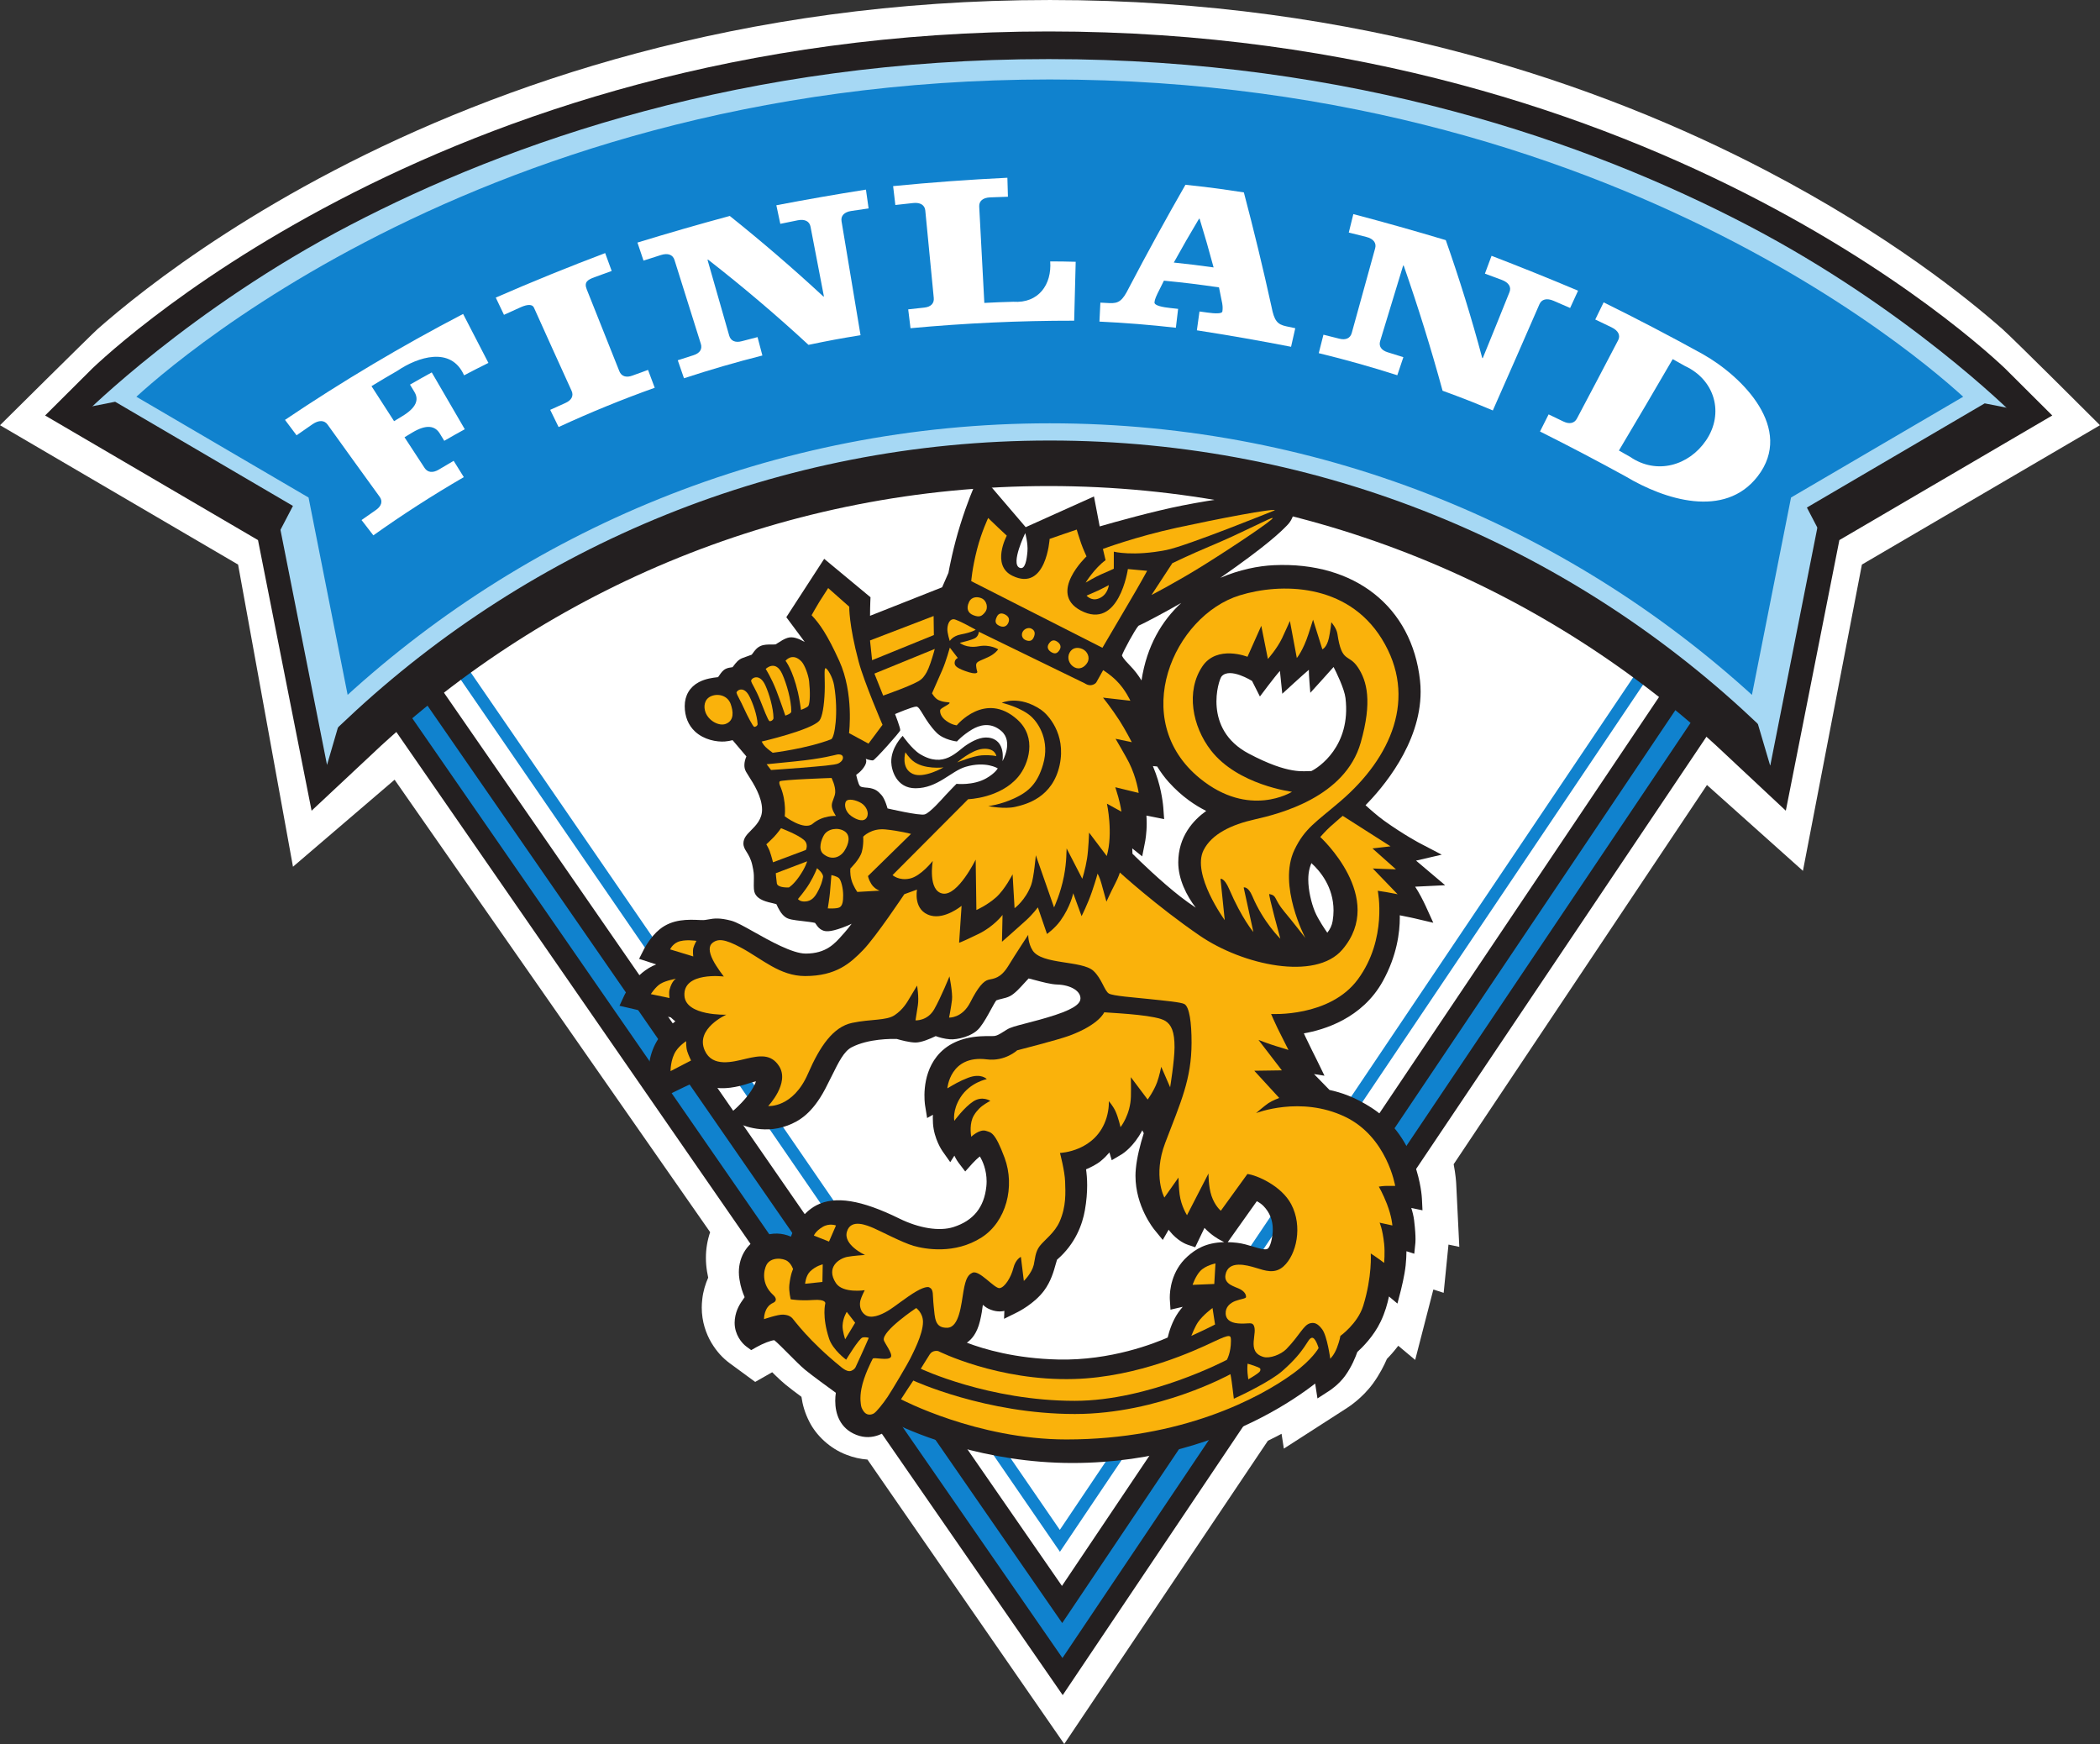 <?xml version="1.0" encoding="UTF-8" standalone="no"?>
<!-- Created with Inkscape (http://www.inkscape.org/) -->
<svg xmlns:dc="http://purl.org/dc/elements/1.1/" xmlns:cc="http://creativecommons.org/ns#" xmlns:rdf="http://www.w3.org/1999/02/22-rdf-syntax-ns#" xmlns:svg="http://www.w3.org/2000/svg" xmlns="http://www.w3.org/2000/svg" xmlns:sodipodi="http://sodipodi.sourceforge.net/DTD/sodipodi-0.dtd" xmlns:inkscape="http://www.inkscape.org/namespaces/inkscape" width="118.628" height="98.508" viewBox="0 0 118.628 98.508" id="svg2" version="1.1" inkscape:version="0.91 r13725" sodipodi:docname="Finland.svg">
  <rect x="0" y="0" width="118.628" height="98.508" fill="#333333" stroke="none"/>
  <defs id="defs4">
    <clipPath clipPathUnits="userSpaceOnUse" id="clipPath22584">
      <path d="m 100.214,0 220.252,0 0,124.725 -220.252,0 0,-124.725 z" id="path22586" inkscape:connector-curvature="0"/>
    </clipPath>
  </defs>
  <sodipodi:namedview id="base" pagecolor="#ffffff" bordercolor="#666666" borderopacity="1.0" inkscape:pageopacity="0.0" inkscape:pageshadow="2" inkscape:zoom="5.0695312" inkscape:cx="69.059749" inkscape:cy="71.443806" inkscape:document-units="px" inkscape:current-layer="layer1" showgrid="false" units="px" inkscape:window-width="1920" inkscape:window-height="1137" inkscape:window-x="-4" inkscape:window-y="-4" inkscape:window-maximized="1"/>
  <g inkscape:label="Taso 1" inkscape:groupmode="layer" id="layer1" transform="translate(0,-953.854)">
    <g id="g22580" transform="matrix(1.25,0,0,-1.25,-203.777,1094.878)">
      <g id="g22582" clip-path="url(#clipPath22584)">
        <g id="g22588" transform="translate(202.224,46.865)">
          <path d="M 0,0 C -0.314,0.023 -0.636,0.094 -0.944,0.215 -1.7,0.499 -2.315,1.092 -2.624,1.704 -2.828,2.098 -2.934,2.481 -2.984,2.836 -3.253,3.035 -3.505,3.225 -3.708,3.391 -3.874,3.529 -4.015,3.662 -4.16,3.803 -4.208,3.851 -4.257,3.898 -4.306,3.946 L -5.074,3.509 -6.223,4.351 c -0.319,0.238 -0.586,0.52 -0.832,0.931 -0.239,0.404 -0.434,0.951 -0.434,1.584 0,0.126 0.008,0.25 0.024,0.381 L -7.466,7.243 c 0.04,0.371 0.147,0.703 0.268,0.978 -0.02,0.091 -0.038,0.187 -0.054,0.287 -0.032,0.198 -0.049,0.4 -0.049,0.603 -0.002,0.397 0.064,0.791 0.191,1.165 l -14.26,20.445 -4.592,-3.932 -2.481,13.654 -10.759,6.297 c 0,0 4.144,4.11 4.401,4.337 0.513,0.453 1.255,1.079 2.221,1.819 1.933,1.481 4.767,3.42 8.472,5.354 7.401,3.865 18.323,7.703 32.338,7.704 l 0.026,0 0.008,0 c 14.019,0 24.94,-3.838 32.341,-7.704 5.559,-2.901 9.155,-5.813 10.694,-7.173 C 51.809,50.626 55.7,46.74 55.7,46.74 L 44.94,40.443 42.275,26.603 37.938,30.482 26.491,13.346 C 26.58,12.887 26.6,12.567 26.606,12.461 L 26.746,9.612 26.257,9.714 26.039,7.535 25.573,7.684 24.752,4.503 23.987,5.143 C 23.806,4.904 23.629,4.706 23.475,4.549 23.343,4.244 23.147,3.856 22.852,3.446 22.591,3.09 22.328,2.844 22.115,2.663 21.904,2.485 21.734,2.373 21.673,2.333 l 0.013,0.008 -2.869,-1.846 -0.104,0.67 C 18.629,1.12 18.543,1.075 18.456,1.03 18.34,0.971 18.22,0.91 18.096,0.851 L 8.893,-12.852 0,0 Z m 25.621,7.872 0.003,0.01 -0.002,-0.009 c 0,-0.001 -0.001,-0.001 -0.001,-0.001" style="fill:#ffffff;fill-opacity:1;fill-rule:nonzero;stroke:none" id="path22590" inkscape:connector-curvature="0"/>
        </g>
        <g id="g22592" transform="translate(208.872,101.619)">
          <path d="M 0,0 33.858,-15.74 2.158,-62.931 -30.757,-15.361 0,0 Z" style="fill:none;stroke:#231f20;stroke-width:2.78;stroke-linecap:butt;stroke-linejoin:miter;stroke-miterlimit:4;stroke-dasharray:none;stroke-opacity:1" id="path22594" inkscape:connector-curvature="0"/>
        </g>
        <g id="g22596" transform="translate(178.005,91.096)">
          <path d="M 0,0 32.914,-47.903 64.28,-1.269" style="fill:none;stroke:#1082ce;stroke-width:0.556;stroke-linecap:butt;stroke-linejoin:miter;stroke-miterlimit:4;stroke-dasharray:none;stroke-opacity:1" id="path22598" inkscape:connector-curvature="0"/>
        </g>
        <g id="g22600" transform="translate(178.115,86.258)">
          <path d="m 0,0 32.915,-47.57 31.7,47.191" style="fill:none;stroke:#1082ce;stroke-width:0.89;stroke-linecap:butt;stroke-linejoin:miter;stroke-miterlimit:4;stroke-dasharray:none;stroke-opacity:1" id="path22602" inkscape:connector-curvature="0"/>
        </g>
        <g id="g22604" transform="translate(178.436,80.33)">
          <path d="M 0,0 C 8.365,7.838 19.61,12.639 31.978,12.639 44.345,12.639 55.59,7.838 63.956,0 l 1.866,9.427 8.079,4.728 c 0,0 -14.805,14.8 -41.923,14.8 -27.118,0 -41.924,-14.8 -41.924,-14.8 L -1.867,9.427 0,0 Z" style="fill:#1082ce;fill-opacity:1;fill-rule:nonzero;stroke:none" id="path22606" inkscape:connector-curvature="0"/>
        </g>
        <g id="g22608" transform="translate(178.436,80.33)">
          <path d="M 0,0 C 8.365,7.838 19.61,12.639 31.978,12.639 44.345,12.639 55.59,7.838 63.956,0 l 1.866,9.427 8.079,4.728 c 0,0 -14.805,14.8 -41.923,14.8 -27.118,0 -41.924,-14.8 -41.924,-14.8 L -1.867,9.427 0,0 Z" style="fill:none;stroke:#231f20;stroke-width:4.226;stroke-linecap:butt;stroke-linejoin:miter;stroke-miterlimit:4;stroke-dasharray:none;stroke-opacity:1" id="path22610" inkscape:connector-curvature="0"/>
        </g>
        <g id="g22612" transform="translate(178.485,80.663)">
          <path d="M 0,0 C 8.366,7.838 19.61,12.639 31.978,12.639 44.346,12.639 55.591,7.838 63.956,0 l 1.868,9.427 8.077,4.728 c 0,0 -14.804,14.799 -41.923,14.799 C 4.86,28.954 -9.945,14.155 -9.945,14.155 L -1.867,9.427 0,0 Z" style="fill:#1082ce;fill-opacity:1;fill-rule:nonzero;stroke:none" id="path22614" inkscape:connector-curvature="0"/>
        </g>
        <g id="g22616" transform="translate(178.485,80.663)">
          <path d="M 0,0 C 8.366,7.838 19.61,12.639 31.978,12.639 44.346,12.639 55.591,7.838 63.956,0 l 1.868,9.427 8.077,4.728 c 0,0 -14.804,14.799 -41.923,14.799 C 4.86,28.954 -9.945,14.155 -9.945,14.155 L -1.867,9.427 0,0 Z" style="fill:none;stroke:#a6d8f4;stroke-width:0.778;stroke-linecap:butt;stroke-linejoin:miter;stroke-miterlimit:4;stroke-dasharray:none;stroke-opacity:1" id="path22618" inkscape:connector-curvature="0"/>
        </g>
        <g id="g22620" transform="translate(222.282,77.977)">
          <path d="m 0,0 c -0.341,0.01 -0.993,-0.181 -2.83,0.79 -2.085,1.101 -1.363,3.331 -1.224,3.489 0.374,0.425 1.376,-0.207 1.376,-0.207 l 0.355,-0.703 c 0,0 0.666,0.894 0.904,1.156 0,-0.001 0.107,-1.032 0.107,-1.032 0,0 0.978,0.901 1.2,1.082 -0.008,-0.175 0.067,-1.039 0.067,-1.039 0,0 1.034,1.138 1.051,1.166 C 1.111,4.503 1.495,3.725 1.545,3.297 1.803,1.116 0.314,0.146 0,0 M 0.964,-6.776 C 0.932,-6.974 0.846,-7.152 0.723,-7.305 0.711,-7.288 0.671,-7.23 0.671,-7.23 c -0.004,0.005 -0.364,0.522 -0.512,0.885 -0.158,0.387 -0.296,0.952 -0.296,1.447 0,0.091 0.005,0.179 0.015,0.264 0.022,0.182 0.071,0.343 0.126,0.474 0.397,-0.36 1,-1.082 1,-2.142 0,-0.15 -0.013,-0.309 -0.04,-0.474 m -2.725,-14.208 c -0.066,-0.476 -0.182,-0.584 -0.217,-0.605 -0.103,-0.067 -0.412,0.027 -0.661,0.103 -0.216,0.065 -0.463,0.14 -0.717,0.169 -0.151,0.017 -0.29,0.026 -0.422,0.028 0.055,0.078 1.038,1.46 1.316,1.852 0.098,-0.052 0.207,-0.122 0.297,-0.214 0.282,-0.288 0.424,-0.643 0.424,-1.058 0,-0.089 -0.007,-0.181 -0.02,-0.275 m -3.836,-0.951 c -0.741,-0.661 -0.799,-1.575 -0.799,-1.845 0,-0.044 0.001,-0.071 0.001,-0.077 l 0.031,-0.482 0.47,0.11 c 0.002,0 0.032,0.007 0.082,0.018 -0.069,-0.08 -0.136,-0.164 -0.2,-0.255 -0.273,-0.393 -0.415,-0.861 -0.479,-1.131 -0.575,-0.255 -2.561,-1.049 -4.944,-0.994 -1.937,0.044 -3.36,0.465 -4.132,0.76 0.221,0.153 0.46,0.429 0.592,0.973 0.071,0.29 0.106,0.536 0.131,0.737 0.084,-0.071 0.169,-0.136 0.26,-0.178 0.288,-0.135 0.529,-0.137 0.713,-0.095 -0.007,-0.179 -0.015,-0.358 -0.015,-0.358 l 0.619,0.307 c 0.03,0.015 0.748,0.376 1.184,0.959 0.317,0.424 0.445,0.89 0.53,1.198 0.019,0.071 0.045,0.161 0.062,0.208 0.838,0.721 1.147,1.607 1.257,2.227 0.078,0.435 0.104,0.817 0.104,1.136 0,0.299 -0.024,0.538 -0.05,0.72 0.213,0.091 0.48,0.221 0.671,0.38 0.155,0.128 0.278,0.257 0.385,0.382 0.044,-0.148 0.105,-0.351 0.105,-0.351 l 0.45,0.267 c 0.056,0.034 0.539,0.341 0.931,1.085 0.033,-0.064 0.043,-0.084 0.066,-0.131 -0.164,-0.522 -0.31,-1.093 -0.358,-1.607 -0.011,-0.109 -0.016,-0.218 -0.016,-0.323 0,-1.372 0.82,-2.389 0.858,-2.434 l 0.375,-0.459 c 0,0 0.218,0.381 0.266,0.463 0.012,-0.017 0.023,-0.035 0.036,-0.051 0.369,-0.469 0.778,-0.614 0.823,-0.628 l 0.341,-0.114 c 0,0 0.376,0.785 0.419,0.875 0.295,-0.322 0.644,-0.515 0.688,-0.537 0,0 0.108,-0.059 0.202,-0.109 -0.822,-0.018 -1.287,-0.314 -1.659,-0.646 m -2.961,27.164 0,-0.001 0,0.001 z m 0.747,1.336 c 0.297,0.133 1.172,0.596 1.933,1.032 -0.869,-0.801 -1.558,-1.935 -1.796,-3.503 -0.139,0.228 -0.313,0.462 -0.532,0.684 -0.317,0.32 -0.348,0.43 -0.352,0.447 0.074,0.215 0.573,1.139 0.747,1.34 m 3.061,-8.367 c -0.586,-0.42 -1.263,-1.157 -1.263,-2.329 0,-0.762 0.377,-1.503 0.791,-2.044 -0.246,0.165 -0.481,0.332 -0.687,0.493 -0.886,0.688 -1.853,1.628 -2.174,1.946 -0.002,0.053 -0.005,0.137 -0.009,0.24 0.111,-0.089 0.449,-0.36 0.449,-0.36 l 0.131,0.659 c 0.003,0.018 0.073,0.373 0.073,0.832 0,0.062 -0.001,0.126 -0.004,0.191 -0.002,0.057 -0.005,0.111 -0.009,0.162 0.119,-0.024 0.801,-0.161 0.801,-0.161 l -0.039,0.536 c -0.003,0.032 -0.06,0.772 -0.341,1.53 -0.041,0.109 -0.085,0.223 -0.128,0.332 0.061,-0.006 0.096,-0.009 0.193,-0.019 0.155,-0.252 0.328,-0.49 0.525,-0.709 0.595,-0.661 1.209,-1.06 1.691,-1.299 m -18.124,-19.707 c -0.001,0.002 -0.004,0.004 -0.006,0.006 0.005,-0.001 0.009,-0.002 0.013,-0.003 -0.003,-0.001 -0.004,-0.002 -0.007,-0.003 m 9.684,30.698 c -0.409,0.185 0.262,1.563 0.262,1.563 0,0 0.131,-0.47 0.099,-0.831 C -12.86,9.56 -12.928,9.072 -13.19,9.189 m -0.374,-8.923 -0.144,-0.207 c 0,0 -0.145,-0.206 -0.6,-0.516 -0.455,-0.31 -1.551,-0.289 -1.551,-0.289 0,0 -0.351,-0.352 -0.558,-0.58 -0.207,-0.227 -0.826,-0.929 -1.095,-1.012 -0.269,-0.083 -1.944,0.31 -1.944,0.31 0,0 -0.126,0.492 -0.318,0.702 -0.189,0.206 -0.29,0.293 -0.586,0.359 -0.143,0.032 -0.419,0.014 -0.522,0.096 -0.103,0.083 -0.207,0.596 -0.207,0.596 0,0 0.289,0.178 0.455,0.479 0.129,0.232 0.103,0.601 0.103,0.601 0,0 0.494,-0.015 0.597,0.006 0.104,0.021 1.119,1.129 1.14,1.233 0.021,0.103 -0.268,0.848 -0.268,0.848 0,0 0.903,0.39 1.111,0.39 0.206,0 0.416,-0.72 1.054,-1.363 0.377,-0.382 1.059,-0.187 1.059,-0.187 0,0 0.287,0.054 0.786,0.353 0.358,0.215 0.949,0.369 1.468,-0.185 0.718,-0.768 0.02,-1.634 0.02,-1.634 m 18.266,-6.931 0.81,-0.19 -0.344,0.757 c -0.006,0.013 -0.154,0.337 -0.348,0.669 -0.04,0.068 -0.083,0.137 -0.128,0.204 0.134,0.007 1.356,0.066 1.356,0.066 0,0 -1.056,0.893 -1.315,1.112 0.015,0.003 1.161,0.269 1.161,0.269 L 4.915,-3.267 C 4.908,-3.264 4.174,-2.878 3.287,-2.241 3.001,-2.034 2.679,-1.753 2.45,-1.543 3.192,-0.792 4.94,1.225 4.94,3.586 4.94,3.752 4.932,3.919 4.913,4.088 4.552,7.423 1.959,9.471 -1.693,9.303 -2.39,9.271 -3.256,9.101 -4.114,8.73 c 2.148,1.492 2.753,2.102 2.993,2.347 l 0.038,0.039 c 0.175,0.176 0.31,0.455 0.31,0.729 0,0.113 -0.022,0.225 -0.074,0.329 -0.117,0.235 -0.402,0.494 -1.095,0.396 l -0.342,-0.04 c -0.651,-0.073 -2.007,-0.226 -3.538,-0.529 -1.326,-0.263 -2.991,-0.729 -3.742,-0.946 -0.003,0.011 -0.258,1.353 -0.258,1.353 l -3.086,-1.387 -2.063,2.412 -0.263,-0.579 c -0.013,-0.026 -0.297,-0.655 -0.635,-1.739 -0.309,-0.987 -0.49,-1.937 -0.531,-2.16 -0.028,-0.063 -0.2,-0.457 -0.285,-0.651 -0.248,-0.098 -2.5,-0.988 -3.257,-1.288 0.001,0.481 0.021,0.837 0.021,0.837 l -2.093,1.737 -1.712,-2.637 c 0,0 0.803,-1.074 0.833,-1.12 -0.264,0.145 -0.533,0.268 -0.787,0.183 -0.156,-0.051 -0.295,-0.142 -0.406,-0.215 -0.044,-0.028 -0.094,-0.061 -0.126,-0.077 -0.039,-0.005 -0.123,-0.005 -0.182,-0.005 -0.167,0 -0.339,0 -0.489,-0.064 -0.173,-0.074 -0.276,-0.217 -0.35,-0.321 -0.018,-0.025 -0.041,-0.057 -0.057,-0.075 -0.101,-0.037 -0.404,-0.147 -0.404,-0.147 -0.195,-0.065 -0.317,-0.228 -0.415,-0.358 0,0 -0.026,-0.033 -0.047,-0.059 -0.022,-0.004 -0.048,-0.008 -0.048,-0.008 -0.075,-0.011 -0.169,-0.023 -0.261,-0.069 -0.131,-0.065 -0.207,-0.176 -0.281,-0.283 -0.017,-0.026 -0.042,-0.063 -0.064,-0.091 -0.014,-0.002 -0.032,-0.004 -0.032,-0.004 -0.199,-0.023 -0.53,-0.062 -0.833,-0.221 -0.413,-0.218 -0.642,-0.603 -0.642,-1.083 0,-0.468 0.161,-0.866 0.466,-1.149 0.401,-0.375 0.978,-0.478 1.349,-0.451 0.123,0.009 0.245,0.033 0.348,0.06 0.184,-0.215 0.434,-0.512 0.624,-0.735 -0.051,-0.116 -0.091,-0.252 -0.091,-0.394 0,-0.044 0.004,-0.089 0.012,-0.133 0.022,-0.112 0.078,-0.198 0.189,-0.371 0.209,-0.326 0.598,-0.933 0.598,-1.506 0,-0.435 -0.28,-0.717 -0.505,-0.943 -0.174,-0.175 -0.338,-0.34 -0.338,-0.585 0,-0.154 0.07,-0.266 0.145,-0.384 0.081,-0.13 0.192,-0.307 0.255,-0.589 0.07,-0.311 0.073,-0.419 0.073,-0.565 l 0,-0.045 -0.002,-0.159 c -0.002,-0.06 -0.002,-0.114 -0.002,-0.163 0,-0.112 0.005,-0.196 0.023,-0.269 0.056,-0.228 0.26,-0.381 0.641,-0.481 l 0.184,-0.044 c 0.052,-0.012 0.122,-0.029 0.171,-0.043 0.109,-0.234 0.222,-0.454 0.41,-0.588 0.145,-0.103 0.344,-0.129 0.781,-0.179 0.169,-0.02 0.441,-0.051 0.557,-0.081 0.02,-0.025 0.037,-0.049 0.055,-0.075 0.05,-0.075 0.126,-0.188 0.276,-0.256 0.125,-0.058 0.309,-0.101 0.903,0.114 0.187,0.068 0.32,0.127 0.422,0.178 -0.118,-0.156 -0.234,-0.301 -0.323,-0.4 l -0.102,-0.114 c -0.345,-0.391 -0.736,-0.834 -1.654,-0.834 -0.598,0 -1.64,0.586 -2.329,0.974 -0.466,0.262 -0.801,0.45 -1.041,0.514 -0.515,0.133 -0.759,0.106 -1.025,0.056 -0.104,-0.02 -0.186,-0.035 -0.321,-0.03 l -0.076,0.003 c -0.517,0.023 -1.224,0.054 -1.807,-0.421 -0.416,-0.338 -0.683,-0.851 -0.713,-0.908 l -0.216,-0.426 c 0,0 0.678,-0.22 0.771,-0.251 -0.954,-0.377 -1.425,-1.37 -1.445,-1.413 l -0.211,-0.456 1.644,-0.382 c 0,0 0.45,-0.094 0.671,-0.141 0.057,-0.053 0.13,-0.119 0.208,-0.182 -0.151,-0.114 -0.314,-0.251 -0.469,-0.413 -0.612,-0.637 -0.749,-1.412 -0.749,-1.98 0,-0.442 0.083,-0.759 0.091,-0.787 l 0.132,-0.486 0.448,0.229 c 0.623,0.319 1.382,0.685 1.546,0.733 0.029,-0.004 0.132,-0.049 0.208,-0.083 0.111,-0.049 0.248,-0.112 0.418,-0.165 0.527,-0.166 1.224,0.003 1.592,0.118 l 0.098,0.032 c 0.098,0.031 0.232,0.074 0.325,0.093 -0.016,-0.086 -0.086,-0.228 -0.214,-0.431 -0.255,-0.4 -0.681,-0.783 -0.685,-0.787 l -0.438,-0.39 0.519,-0.276 c 0.042,-0.023 1.072,-0.558 2.255,-0.112 0.509,0.192 1.109,0.538 1.699,1.657 l 0.299,0.592 c 0.305,0.617 0.546,1.103 0.887,1.282 0.761,0.398 1.825,0.386 2.049,0.378 0.161,-0.047 0.572,-0.16 0.847,-0.16 0.263,0 0.651,0.165 0.909,0.29 0.154,-0.057 0.383,-0.125 0.651,-0.145 0.294,-0.021 1.013,0.115 1.341,0.529 0.19,0.24 0.361,0.554 0.512,0.831 0.079,0.144 0.183,0.334 0.234,0.399 0.047,0.022 0.168,0.053 0.245,0.071 0.137,0.032 0.265,0.064 0.377,0.123 0.216,0.115 0.438,0.36 0.653,0.597 0.056,0.063 0.129,0.143 0.186,0.201 0.083,-0.02 0.192,-0.049 0.282,-0.073 0.34,-0.091 0.727,-0.194 1.008,-0.202 0.588,-0.017 1.041,-0.279 1.052,-0.608 0,-0.004 10e-4,-0.008 10e-4,-0.012 0,-0.181 -0.141,-0.43 -1.137,-0.757 -0.502,-0.164 -0.953,-0.28 -1.316,-0.374 -0.48,-0.124 -0.719,-0.188 -0.874,-0.287 -0.462,-0.297 -0.495,-0.297 -0.748,-0.293 -0.111,0.002 -0.261,0.003 -0.469,-0.01 -0.856,-0.056 -1.512,-0.362 -1.948,-0.909 -0.729,-0.915 -0.539,-2.154 -0.531,-2.206 l 0.093,-0.577 c 0,0 0.131,0.074 0.262,0.147 -0.001,-0.044 -0.005,-0.084 -0.005,-0.13 0,-0.082 0.003,-0.168 0.008,-0.26 0.046,-0.705 0.414,-1.233 0.429,-1.255 l 0.351,-0.496 c 0,0 0.096,0.149 0.187,0.293 0.088,-0.184 0.174,-0.301 0.191,-0.323 l 0.299,-0.391 0.329,0.367 c 0.105,0.115 0.232,0.234 0.33,0.313 0.127,-0.199 0.308,-0.612 0.308,-1.129 0,-0.073 -0.004,-0.149 -0.012,-0.226 -0.099,-0.947 -0.585,-1.548 -1.486,-1.837 -0.632,-0.201 -1.547,-0.058 -2.448,0.385 -1.714,0.844 -2.903,1.035 -3.741,0.601 -0.75,-0.389 -1.083,-1.227 -1.097,-1.263 0,0 -0.033,-0.085 -0.061,-0.156 -0.396,0.173 -0.835,0.188 -1.26,0.026 -0.679,-0.261 -1.092,-0.894 -1.092,-1.631 0,-0.106 0.009,-0.214 0.027,-0.324 0.059,-0.376 0.152,-0.606 0.215,-0.758 0,0 0.01,-0.025 0.019,-0.049 -0.023,-0.033 -0.047,-0.068 -0.047,-0.068 -0.144,-0.203 -0.342,-0.481 -0.395,-0.924 -0.007,-0.056 -0.01,-0.111 -0.01,-0.163 0,-0.538 0.325,-0.927 0.536,-1.08 l 0.213,-0.157 0.23,0.131 c 0.3,0.17 0.671,0.313 0.815,0.317 0.138,-0.111 0.402,-0.377 0.639,-0.615 0.271,-0.273 0.551,-0.556 0.75,-0.72 0.303,-0.25 1.026,-0.777 1.391,-1.041 -0.017,-0.113 -0.027,-0.236 -0.027,-0.364 0,-0.575 0.207,-1.245 0.953,-1.537 0.749,-0.293 1.385,0.108 1.753,0.506 0.965,-0.462 4.065,-1.777 8.017,-1.777 3.754,0 6.684,1.101 8.481,2.025 1.144,0.587 1.977,1.171 2.484,1.565 0.001,-0.006 0.104,-0.673 0.104,-0.673 l 0.529,0.342 c 0.044,0.027 0.433,0.285 0.716,0.673 0.304,0.417 0.482,0.872 0.556,1.084 0.215,0.193 0.739,0.706 1.06,1.383 0.191,0.402 0.303,0.798 0.371,1.126 0.134,-0.113 0.382,-0.321 0.382,-0.321 l 0.162,0.626 c 0.006,0.026 0.16,0.629 0.21,1.102 0.024,0.221 0.034,0.443 0.036,0.637 0.138,-0.044 0.353,-0.113 0.353,-0.113 l 0.051,0.502 c 0.002,0.019 0.005,0.066 0.005,0.154 0,0.153 -0.011,0.425 -0.064,0.861 -0.024,0.191 -0.072,0.379 -0.127,0.551 0.025,-0.005 0.506,-0.106 0.506,-0.106 l -0.025,0.528 c -0.006,0.111 -0.156,2.738 -2.273,4.103 -0.763,0.493 -1.398,0.699 -1.903,0.807 -0.135,0.138 -0.685,0.702 -0.701,0.719 0.227,-0.036 0.473,-0.075 0.473,-0.075 l -0.345,0.709 c -0.005,0.008 -0.39,0.778 -0.509,1.037 0,0 -0.033,0.073 -0.077,0.168 0.909,0.158 2.638,0.673 3.569,2.359 0.639,1.158 0.766,2.212 0.766,2.868 0,0.038 -0.001,0.073 -0.002,0.108 0.008,-0.002 0.048,-0.009 0.048,-0.009 0.35,-0.066 0.655,-0.138 0.658,-0.138" style="fill:#231f20;fill-opacity:1;fill-rule:nonzero;stroke:none" id="path22622" inkscape:connector-curvature="0"/>
        </g>
        <g id="g22624" transform="translate(222.435,77.473)">
          <path d="m 0,0 c 0,0 -1.676,-0.026 -3.027,0.826 -0.556,0.351 -1.828,1.057 -1.895,2.773 -0.092,2.366 1.889,1.394 1.889,1.394 0,0 0.104,0.266 0.184,0.477 0.125,0.327 0.221,0.606 0.221,0.606 l 0.244,-1.309 c 0,0 0.203,0.144 0.621,0.663 0.254,0.315 0.437,0.627 0.437,0.627 l 0.109,-1.266 c 0,0 0.312,0.147 0.56,0.434 0.292,0.338 0.523,0.703 0.523,0.703 0,0 0.077,-0.618 0.056,-1.185 0,0 0.295,0.17 0.514,0.5 0.274,0.411 0.427,0.898 0.427,0.898 0,0 0.307,-0.595 0.686,-1.298 C 1.738,4.493 1.871,4.195 1.909,3.689 2.128,0.771 0,0 0,0 m -1.509,-20.529 c -0.221,-1.598 -1.147,-0.787 -2.047,-0.683 -1.014,0.118 -1.506,-0.145 -1.923,-0.517 -0.722,-0.644 -0.662,-1.591 -0.662,-1.591 0,0 0.39,0.091 0.889,0.144 0.414,0.044 0.807,0 0.807,0 0,0 -0.818,-0.194 -1.386,-1.012 -0.349,-0.505 -0.458,-1.183 -0.458,-1.183 0,0 -2.344,-1.185 -5.309,-1.118 -3.152,0.073 -4.982,1.102 -4.982,1.102 0,0 0.068,0.162 0.275,0.243 0.206,0.084 0.593,0.129 0.78,0.894 0.186,0.765 0.117,1.229 0.26,1.303 0.141,0.073 0.489,-0.373 0.7,-0.471 0.742,-0.346 0.99,0.533 0.99,0.533 l -0.028,-0.683 c 0,0 0.657,0.326 1.039,0.838 0.441,0.59 0.462,1.305 0.607,1.429 0.144,0.124 0.94,0.75 1.167,2.03 0.227,1.283 -0.012,2.043 -0.012,2.043 0,0 0.584,0.192 0.878,0.435 0.684,0.567 0.757,1.12 0.757,1.12 l 0.235,-0.783 c 0,0 0.475,0.281 0.833,1.025 0.212,0.436 0.197,0.847 0.197,0.847 l 0.29,-0.582 c 0,0 0.208,0.34 0.411,0.569 0.271,0.306 0.492,0.256 0.492,0.256 0,0 -0.841,-1.816 -0.969,-3.159 -0.132,-1.383 0.752,-2.459 0.752,-2.459 l 0.372,0.65 c 0,0 0.097,-0.433 0.31,-0.703 0.304,-0.386 0.63,-0.494 0.63,-0.494 0,0 0.202,0.409 0.285,0.594 0.082,0.187 0.297,0.705 0.297,0.705 0,0 0.048,-0.266 0.256,-0.536 0.267,-0.347 0.675,-0.566 0.675,-0.566 l 1.341,1.885 c 0,0 0.43,-0.121 0.734,-0.43 0.465,-0.476 0.599,-1.075 0.517,-1.675 m -12.602,21.48 c 0,0 0.174,0.962 -0.631,1.064 -0.351,0.043 -0.709,-0.145 -0.993,-0.332 -0.447,-0.291 -1.016,-1.072 -2.101,-0.412 -0.369,0.224 -0.784,0.824 -0.784,0.824 0,0 -0.534,-0.527 -0.516,-1.19 0.009,-0.36 0.234,-1.178 1.094,-1.178 0.999,0 1.607,0.772 2.258,0.967 0.919,0.275 1.46,-0.068 1.46,-0.068 0,0 -0.105,-0.212 -0.519,-0.449 -0.589,-0.335 -1.345,-0.25 -1.345,-0.25 0,0 -0.304,-0.305 -0.484,-0.502 -0.178,-0.197 -0.715,-0.807 -0.949,-0.878 -0.233,-0.072 -1.684,0.269 -1.684,0.269 0,0 -0.11,0.427 -0.276,0.609 -0.163,0.178 -0.252,0.253 -0.508,0.31 -0.124,0.029 -0.363,0.013 -0.452,0.084 -0.09,0.072 -0.179,0.516 -0.179,0.516 0,0 0.249,0.156 0.393,0.416 0.111,0.201 0.037,0.305 0.037,0.305 0,0 0.243,-0.085 0.333,-0.067 0.089,0.018 1.207,1.267 1.226,1.356 0.017,0.09 -0.233,0.735 -0.233,0.735 0,0 0.783,0.338 0.962,0.338 0.179,0 0.362,-0.624 0.915,-1.182 0.326,-0.33 0.918,-0.395 0.918,-0.395 0,0 0.247,0.281 0.681,0.541 0.31,0.185 0.822,0.365 1.322,-0.064 0.569,-0.487 0.055,-1.367 0.055,-1.367 M 4.642,-5.756 c 0,0 -0.143,0.314 -0.329,0.632 -0.225,0.386 -0.557,0.782 -0.557,0.782 l 1.082,0.052 -1.144,0.968 0.878,0.204 c 0,0 -0.753,0.392 -1.677,1.058 -0.545,0.391 -1.276,0.914 -1.276,0.914 0,0 3.056,2.725 2.734,5.702 C 3.973,8.069 1.15,9.543 -1.829,9.406 -3.794,9.316 -7.173,8.08 -7.487,4.01 -7.594,2.626 -7.164,1.254 -6.291,0.282 c 1.143,-1.272 2.361,-1.5 2.361,-1.5 0,0 -1.828,-0.646 -1.828,-2.401 0,-1.021 0.795,-2.017 1.273,-2.388 0.415,-0.322 0.698,-0.489 0.698,-0.489 l -0.166,0.886 c 0,0 0.201,-0.502 0.929,-1.084 0.205,-0.164 0.623,-0.344 0.623,-0.344 l -0.171,0.812 c 0.207,-0.304 0.556,-0.582 0.89,-0.749 0.246,-0.123 0.608,-0.156 0.608,-0.156 l -0.297,0.765 c 0.285,-0.224 0.582,-0.418 0.895,-0.505 0.388,-0.109 0.657,-0.081 0.657,-0.081 0,0 -0.387,0.554 -0.554,0.965 -0.188,0.461 -0.386,1.255 -0.309,1.912 0.074,0.623 0.408,1.04 0.408,1.04 0,0 1.838,-1.14 1.488,-3.294 -0.149,-0.917 -1.09,-1.707 -3.055,-1.348 -1.607,0.294 -3.363,1.32 -4.473,2.183 -1.11,0.863 -2.325,2.094 -2.325,2.094 l -0.046,1.29 0.618,-0.496 c 0,0 0.084,0.422 0.062,0.925 -0.02,0.457 -0.099,0.696 -0.099,0.696 l 0.853,-0.17 c 0,0 -0.053,0.705 -0.317,1.417 -0.16,0.432 -0.384,0.948 -0.384,0.948 l 0.539,-0.053 c 0,0 -0.439,0.971 -0.624,1.279 -0.185,0.31 -0.544,0.853 -0.544,0.853 l 0.856,-0.056 c 0,0 -0.142,0.976 -0.926,1.77 -0.441,0.445 -0.5,0.644 -0.459,0.83 0.041,0.184 0.75,1.536 0.935,1.598 0.185,0.061 2.137,1.1 2.888,1.608 2.932,1.981 3.536,2.651 3.762,2.878 0.226,0.226 0.434,0.894 -0.514,0.76 -0.348,-0.049 -1.966,-0.19 -3.858,-0.565 -1.731,-0.344 -4.104,-1.054 -4.104,-1.054 0,0 -0.082,0.271 -0.129,0.467 -0.079,0.329 -0.159,0.799 -0.159,0.799 0,0 -0.852,-0.396 -1.33,-0.564 -0.58,-0.202 -1.128,-0.391 -1.128,-0.391 0,0 0.062,-0.304 0.075,-0.924 0.008,-0.372 -0.129,-1.2 -0.857,-0.831 -0.725,0.37 0.103,1.748 0.103,1.748 l -1.59,1.834 c 0,0 -0.283,-0.618 -0.617,-1.692 -0.341,-1.09 -0.527,-2.157 -0.527,-2.157 l -0.371,-0.849 -3.943,-1.559 c 0,0 -0.03,0.231 -0.03,0.478 0,0.607 0.009,0.766 0.009,0.766 l -1.598,1.326 c 0,0 -1.41,-1.94 -1.369,-2.043 0.042,-0.103 0.457,-0.465 0.654,-0.744 0.308,-0.437 0.437,-0.809 0.437,-0.809 0,0 -0.326,-0.163 -0.49,-0.121 -0.165,0.041 -0.658,0.41 -0.843,0.348 -0.185,-0.061 -0.37,-0.225 -0.514,-0.287 -0.144,-0.061 -0.514,0 -0.657,-0.061 -0.144,-0.063 -0.227,-0.33 -0.391,-0.391 -0.164,-0.062 -0.329,-0.124 -0.452,-0.164 -0.123,-0.042 -0.247,-0.288 -0.35,-0.371 -0.103,-0.082 -0.287,-0.061 -0.37,-0.102 -0.082,-0.041 -0.205,-0.33 -0.349,-0.392 -0.144,-0.061 -1.275,0.012 -1.275,-0.925 0,-1.069 1.01,-1.218 1.378,-1.192 0.249,0.018 0.513,0.123 0.513,0.123 l 0.983,-1.158 c 0,0 -0.215,-0.289 -0.174,-0.495 0.029,-0.141 0.795,-1.038 0.795,-1.956 0,-0.907 -0.843,-1.3 -0.843,-1.529 0,-0.103 0.269,-0.342 0.391,-0.884 0.086,-0.386 0.082,-0.514 0.082,-0.698 0,-0.186 -0.014,-0.411 0.007,-0.494 0.02,-0.082 0.247,-0.157 0.348,-0.184 0.255,-0.066 0.518,-0.095 0.58,-0.218 0.062,-0.123 0.174,-0.416 0.319,-0.518 0.143,-0.104 1.209,-0.121 1.353,-0.264 0.144,-0.144 0.163,-0.251 0.247,-0.289 0.155,-0.07 1.052,0.281 1.133,0.383 0.083,0.104 0.062,0.289 0.186,0.371 0.123,0.082 0.391,0.103 0.493,0.082 0.102,-0.021 0.206,-0.082 0.268,-0.185 0.061,-0.103 -0.64,-1.07 -0.944,-1.405 -0.371,-0.408 -0.852,-1.082 -2.058,-1.082 -1.076,0 -2.924,1.358 -3.474,1.5 -0.741,0.193 -0.766,-0.006 -1.26,0.014 -0.493,0.021 -1.12,0.072 -1.608,-0.327 -0.361,-0.294 -0.606,-0.776 -0.606,-0.776 l 1.768,-0.576 c 0,0 -0.858,-0.096 -1.357,-0.267 -0.862,-0.295 -1.295,-1.233 -1.295,-1.233 0,0 0.782,-0.184 1.151,-0.267 0.37,-0.083 0.782,-0.165 0.782,-0.165 0,0 0.287,-0.288 0.452,-0.37 0.164,-0.082 0.348,-0.164 0.348,-0.164 0,0 -0.523,-0.258 -0.966,-0.719 -0.94,-0.979 -0.559,-2.377 -0.559,-2.377 0,0 1.431,0.73 1.657,0.771 0.226,0.041 0.433,-0.138 0.824,-0.261 0.391,-0.123 0.979,0.003 1.348,0.119 0.41,0.129 0.76,0.267 0.904,0 0.144,-0.268 -0.011,-0.571 -0.23,-0.915 -0.289,-0.456 -0.757,-0.874 -0.757,-0.874 0,0 0.897,-0.476 1.92,-0.091 0.434,0.164 0.953,0.464 1.482,1.465 0.501,0.95 0.774,1.74 1.359,2.046 0.964,0.506 2.306,0.423 2.306,0.423 0,0 0.511,-0.159 0.779,-0.159 0.266,0 0.893,0.332 0.893,0.332 0,0 0.303,-0.158 0.696,-0.187 0.213,-0.016 0.774,0.101 0.992,0.375 0.331,0.418 0.642,1.174 0.807,1.297 0.164,0.124 0.532,0.151 0.688,0.235 0.292,0.155 0.78,0.844 0.923,0.866 0.145,0.019 0.995,-0.284 1.41,-0.297 0.813,-0.024 1.428,-0.426 1.449,-1 0.021,-0.577 -0.581,-0.898 -1.418,-1.172 -1.051,-0.345 -1.887,-0.483 -2.096,-0.617 -0.76,-0.489 -0.662,-0.319 -1.41,-0.367 -2.503,-0.164 -2.103,-2.643 -2.103,-2.643 l 0.561,0.314 c 0,0 -0.253,-0.32 -0.199,-1.173 0.039,-0.597 0.356,-1.045 0.356,-1.045 l 0.457,0.716 c 0,0 -0.062,-0.277 -0.049,-0.41 0.049,-0.477 0.311,-0.82 0.311,-0.82 0,0 0.534,0.597 0.74,0.514 0.205,-0.082 0.699,-0.884 0.596,-1.87 -0.097,-0.934 -0.554,-1.795 -1.767,-2.184 -0.735,-0.234 -1.741,-0.091 -2.753,0.408 -1.865,0.917 -2.819,0.892 -3.373,0.604 -0.622,-0.322 -0.905,-1.049 -0.905,-1.049 0,0 0.442,-0.094 0.74,-0.226 0.548,-0.241 0.739,-0.415 0.739,-0.415 l -0.015,0 c 0,0 -0.43,0.053 -0.888,-0.119 -0.268,-0.101 -0.474,-0.247 -0.474,-0.247 -0.902,1.395 -2.702,0.608 -2.466,-0.864 0.114,-0.712 0.358,-0.81 0.214,-1.036 -0.144,-0.226 -0.368,-0.448 -0.419,-0.877 -0.067,-0.552 0.362,-0.865 0.362,-0.865 0,0 0.929,0.53 1.217,0.324 0.288,-0.206 1.062,-1.063 1.448,-1.382 0.399,-0.328 1.587,-1.179 1.587,-1.179 0,0 -0.385,-1.304 0.62,-1.697 0.878,-0.344 1.488,0.64 1.488,0.64 0,0 3.49,-1.884 8.132,-1.884 7.109,0 11.258,3.96 11.258,3.96 l 0.118,-0.767 c 0,0 0.362,0.234 0.608,0.572 0.367,0.504 0.533,1.078 0.533,1.078 0,0 0.677,0.549 1.044,1.324 0.416,0.877 0.43,1.741 0.43,1.741 l 0.458,-0.383 c 0,0 0.154,0.592 0.2,1.041 0.059,0.568 0.026,1.157 0.026,1.157 l 0.414,-0.132 c 0,0 0.024,0.246 -0.059,0.926 -0.066,0.544 -0.366,1.103 -0.366,1.103 0,0 0.137,-0.008 0.301,-0.028 0.165,-0.021 0.417,-0.074 0.417,-0.074 0,0 -0.122,2.513 -2.087,3.78 -1.613,1.04 -2.622,0.722 -2.99,1.025 -0.265,0.217 -0.72,0.575 -0.72,0.575 0,0 0.33,-0.02 0.494,-0.02 0.165,0 0.576,-0.031 0.576,-0.031 0,0 -0.329,0.339 -0.473,0.463 -0.144,0.123 -0.473,0.473 -0.473,0.473 0,0 0.412,-0.083 0.576,-0.103 0.164,-0.021 0.39,-0.061 0.39,-0.061 0,0 -0.39,0.781 -0.514,1.047 -0.123,0.268 -0.31,0.679 -0.31,0.679 0,0 2.641,0.091 3.815,2.218 0.978,1.774 0.669,3.281 0.669,3.281 0,0 0.292,-0.056 0.576,-0.11 0.364,-0.068 0.677,-0.142 0.677,-0.142" style="fill:#231f20;fill-opacity:1;fill-rule:nonzero;stroke:none" id="path22626" inkscape:connector-curvature="0"/>
        </g>
        <g id="g22628" transform="translate(200.202,55.686)">
          <path d="M 0,0 C 0,0 -0.298,-0.062 -0.559,-0.309 -0.771,-0.51 -0.796,-0.877 -0.796,-0.877 L -0.014,-0.795 0,0 Z" style="fill:#fab20b;fill-opacity:1;fill-rule:nonzero;stroke:none" id="path22630" inkscape:connector-curvature="0"/>
        </g>
        <g id="g22632" transform="translate(201.288,53.539)">
          <path d="M 0,0 C 0,0 -0.174,-0.266 -0.189,-0.62 -0.2,-0.858 -0.072,-1.239 -0.072,-1.239 L 0.379,-0.491 0,0 Z" style="fill:#fab20b;fill-opacity:1;fill-rule:nonzero;stroke:none" id="path22634" inkscape:connector-curvature="0"/>
        </g>
        <g id="g22636" transform="translate(204.426,53.713)">
          <path d="m 0,0 c 0,0 -1.543,-1.026 -1.464,-1.448 0.023,-0.119 0.409,-0.614 0.323,-0.761 -0.113,-0.194 -0.78,0.005 -0.824,-0.083 -0.044,-0.087 -0.398,-0.762 -0.51,-1.351 -0.084,-0.436 -0.027,-0.702 -0.012,-0.79 0.014,-0.088 0.101,-0.243 0.176,-0.307 0.118,-0.103 0.272,-0.092 0.39,-0.027 0.119,0.064 0.428,0.452 0.633,0.758 0.205,0.307 0.934,1.538 1.022,1.729 0.088,0.19 0.573,1.076 0.573,1.651 C 0.307,-0.216 0,0 0,0" style="fill:#fab20b;fill-opacity:1;fill-rule:nonzero;stroke:none" id="path22638" inkscape:connector-curvature="0"/>
        </g>
        <g id="g22640" transform="translate(198.862,55.471)">
          <path d="m 0,0 c 0,0 -0.074,0.234 -0.256,0.362 -0.21,0.147 -0.754,0.191 -0.945,-0.169 -0.116,-0.218 -0.264,-0.853 0.305,-1.363 0.133,-0.119 0.178,-0.274 -0.004,-0.353 -0.431,-0.189 -0.413,-0.738 -0.413,-0.738 0,0 0.632,0.219 0.865,0.205 0.234,-0.015 0.335,-0.083 0.409,-0.156 0.073,-0.073 0.739,-1.025 2.224,-2.224 0,0 0.212,-0.184 0.373,-0.174 0.106,0.007 0.224,0.09 0.266,0.179 0.344,0.735 0.597,1.324 0.597,1.324 0,0 -0.123,0.049 -0.279,0.017 -0.157,-0.03 -0.743,-1.003 -0.743,-1.003 0,0 -0.604,0.44 -0.771,0.95 -0.331,1.009 -0.172,1.591 -0.172,1.591 0,0 0.052,0.201 -0.548,0.157 -0.6,-0.044 -1.014,0.031 -1.014,0.031 0,0 -0.094,0.366 -0.063,0.65 C -0.112,-0.205 0,0 0,0" style="fill:#fab20b;fill-opacity:1;fill-rule:nonzero;stroke:none" id="path22642" inkscape:connector-curvature="0"/>
        </g>
        <g id="g22644" transform="translate(200.486,56.716)">
          <path d="m 0,0 0.315,0.727 c 0,0 -0.299,0.117 -0.601,-0.064 C -0.619,0.465 -0.683,0.269 -0.683,0.269 L 0,0 Z" style="fill:#fab20b;fill-opacity:1;fill-rule:nonzero;stroke:none" id="path22646" inkscape:connector-curvature="0"/>
        </g>
        <g id="g22648" transform="translate(200.798,54.84)">
          <path d="m 0,0 c -0.467,0.713 0.139,1.11 0.513,1.185 0.245,0.049 0.802,0.086 0.802,0.086 0,0 -0.996,0.448 -0.817,1.054 C 0.676,2.933 1.419,2.603 1.697,2.487 1.976,2.37 3,1.829 3.512,1.682 4.024,1.536 5.37,1.286 6.584,2.062 7.697,2.774 8.105,4.359 7.623,5.661 7.181,6.852 7,6.802 6.789,6.876 6.496,6.978 6.116,6.612 6.116,6.612 c 0,0 -0.09,0.457 0.052,0.827 0.077,0.201 0.265,0.431 0.443,0.565 0.199,0.148 0.367,0.229 0.367,0.229 0,0 -0.36,0.241 -0.769,-0.023 C 5.8,7.947 5.35,7.331 5.35,7.331 c 0,0 -0.097,0.47 0.278,1.06 0.434,0.682 1.19,0.825 1.19,0.825 0,0 -0.252,0.287 -0.849,0.059 C 5.559,9.119 5.302,8.954 5.036,8.799 c 0,0 0.118,1.52 1.782,1.31 0.822,-0.105 1.375,0.41 1.375,0.41 0,0 1.827,0.464 2.361,0.662 1.355,0.503 1.571,1.055 1.571,1.055 0.783,-0.052 2.365,-0.136 2.762,-0.39 0.269,-0.17 0.419,-0.48 0.416,-1.196 -0.002,-0.599 -0.199,-1.802 -0.199,-1.802 l -0.402,0.925 c 0,0 -0.085,-0.42 -0.189,-0.703 C 14.364,8.668 14.088,8.294 14.088,8.294 l -0.76,1.011 c 0,0 0.013,-0.447 0.003,-0.871 -0.02,-0.831 -0.471,-1.389 -0.471,-1.389 0,0 -0.096,0.446 -0.235,0.739 -0.106,0.224 -0.292,0.438 -0.292,0.438 0,0 0.024,-0.328 -0.102,-0.747 -0.471,-1.544 -2.106,-1.594 -2.106,-1.594 0,0 0.219,-0.819 0.233,-1.302 C 10.373,4.096 10.415,3.475 10.11,2.779 9.888,2.274 9.437,1.96 9.217,1.682 8.998,1.405 8.998,1.058 8.94,0.82 8.847,0.438 8.493,0.096 8.493,0.096 L 8.359,1.184 c 0,0 -0.239,-0.101 -0.341,-0.511 C 7.915,0.263 7.631,-0.198 7.398,-0.228 7.163,-0.257 6.478,0.614 6.17,0.467 5.981,0.377 5.868,0.233 5.765,-0.366 5.663,-0.966 5.574,-2.005 5.033,-2.019 c -0.571,-0.016 -0.556,0.438 -0.615,0.98 -0.058,0.541 0.015,0.746 -0.205,0.848 0,0 -0.13,0.078 -0.583,-0.185 C 3.177,-0.639 2.663,-1.068 2.34,-1.259 2.02,-1.449 1.583,-1.63 1.318,-1.434 c -0.243,0.178 -0.255,0.471 -0.212,0.646 0.045,0.176 0.196,0.466 0.196,0.466 0,0 -0.99,-0.152 -1.302,0.322" style="fill:#fab20b;fill-opacity:1;fill-rule:nonzero;stroke:none" id="path22650" inkscape:connector-curvature="0"/>
        </g>
        <g id="g22652" transform="translate(205.04,51.621)">
          <path d="m 0,0 c 0.135,0.207 0.381,0.146 0.381,0.146 0,0 2.701,-1.36 6.135,-1.262 2.934,0.084 5.539,1.321 6.314,1.686 0.776,0.367 0.78,0.301 0.78,0.035 0,-0.539 -0.185,-0.854 -0.185,-0.854 0,0 -3.504,-1.853 -6.873,-1.853 -3.894,0 -6.958,1.45 -6.958,1.45 0,0 0.271,0.445 0.406,0.652" style="fill:#fab20b;fill-opacity:1;fill-rule:nonzero;stroke:none" id="path22654" inkscape:connector-curvature="0"/>
        </g>
        <g id="g22656" transform="translate(219.435,50.492)">
          <path d="m 0,0 c 0,0 -0.024,0.16 -0.035,0.283 -0.021,0.226 0.002,0.422 0.002,0.422 0,0 0.554,-0.154 0.573,-0.227 C 0.57,0.36 0.484,0.31 0.338,0.207 0.191,0.105 0,0 0,0" style="fill:#fab20b;fill-opacity:1;fill-rule:nonzero;stroke:none" id="path22658" inkscape:connector-curvature="0"/>
        </g>
        <g id="g22660" transform="translate(216.859,52.454)">
          <path d="M 0,0 C 0,0 0.167,0.424 0.301,0.618 0.536,0.955 0.958,1.259 0.958,1.259 L 1.073,0.515 c 0,0 -0.237,-0.126 -0.532,-0.264 C 0.265,0.121 0,0 0,0" style="fill:#fab20b;fill-opacity:1;fill-rule:nonzero;stroke:none" id="path22662" inkscape:connector-curvature="0"/>
        </g>
        <g id="g22664" transform="translate(222.297,52.366)">
          <path d="m 0,0 c -0.208,-0.06 -0.232,-0.541 -1.33,-1.502 -0.514,-0.45 -1.75,-1.051 -2.186,-1.25 -0.022,0.176 -0.051,0.406 -0.069,0.558 -0.04,0.343 -0.085,0.552 -0.085,0.552 0,0 -3.24,-1.8 -7.028,-1.8 -4.043,0 -7.304,1.512 -7.304,1.512 0,0 -0.099,-0.143 -0.246,-0.369 -0.089,-0.136 -0.311,-0.478 -0.311,-0.478 0,0 3.436,-1.815 7.479,-1.815 5.199,0 8.725,1.871 10.244,2.981 0.879,0.643 1.15,1.149 1.15,1.149 0,0 -0.146,0.511 -0.314,0.462" style="fill:#fab20b;fill-opacity:1;fill-rule:nonzero;stroke:none" id="path22666" inkscape:connector-curvature="0"/>
        </g>
        <g id="g22668" transform="translate(217.95,55.727)">
          <path d="M 0,0 C 0,0 -0.444,-0.085 -0.689,-0.344 -0.901,-0.57 -1.033,-0.967 -1.033,-0.967 l 0.98,0.04 L 0,0 Z" style="fill:#fab20b;fill-opacity:1;fill-rule:nonzero;stroke:none" id="path22670" inkscape:connector-curvature="0"/>
        </g>
        <g id="g22672" transform="translate(218.412,53.451)">
          <path d="m 0,0 c 0.012,-0.219 0.162,-0.397 0.559,-0.433 0.398,-0.036 0.601,0.062 0.687,-0.055 0.253,-0.346 -0.36,-1.227 0.47,-1.463 0.266,-0.076 0.775,0.1 1.032,0.364 0.594,0.613 0.768,1.079 1.064,1.158 0.18,0.048 0.342,0.008 0.549,-0.271 0.227,-0.303 0.365,-1.328 0.365,-1.328 0,0 0.174,0.161 0.298,0.483 C 5.16,-1.191 5.182,-1 5.182,-1 c 0,0 0.784,0.558 1.033,1.361 0.412,1.326 0.342,2.366 0.342,2.366 0.254,-0.162 0.605,-0.425 0.605,-0.425 0,0 0.04,0.475 0,0.858 C 7.089,3.849 6.955,4.119 6.955,4.119 L 7.533,3.992 c 0,0 -0.021,0.391 -0.247,0.976 C 7.107,5.431 6.92,5.747 6.92,5.747 c 0,0 0.198,0.034 0.361,0.034 l 0.379,0 c 0,0 -0.362,2.215 -2.269,3.125 -2.011,0.959 -4.019,0.163 -4.019,0.163 0,0 0.392,0.34 0.56,0.451 0.184,0.121 0.488,0.235 0.488,0.235 l -1.128,1.229 1.247,0.018 -1.058,1.377 c 0,0 0.48,-0.188 0.776,-0.276 0.308,-0.09 0.581,-0.18 0.581,-0.18 0,0 -0.363,0.722 -0.49,0.975 -0.126,0.254 -0.295,0.651 -0.295,0.651 0,0 2.649,-0.161 3.921,1.566 1.349,1.833 0.899,4.001 0.899,4.001 0,0 0.168,-0.023 0.371,-0.057 0.315,-0.054 0.526,-0.1 0.526,-0.1 l -1.122,1.165 c 0,0 0.268,-0.013 0.503,-0.02 0.324,-0.01 0.545,-0.019 0.545,-0.019 L 6.633,21.03 7.45,21.125 5.29,22.502 c 0,0 -0.211,-0.169 -0.575,-0.499 -0.19,-0.172 -0.441,-0.457 -0.441,-0.457 0,0 3.003,-2.749 0.996,-5.091 -1.211,-1.414 -4.493,-0.703 -6.444,0.635 -1.951,1.336 -3.609,2.852 -3.609,2.852 0,0 -0.038,-0.168 -0.218,-0.515 -0.202,-0.391 -0.388,-0.802 -0.388,-0.802 0,0 -0.159,0.563 -0.228,0.825 -0.07,0.263 -0.172,0.444 -0.172,0.444 0,0 -0.053,-0.231 -0.258,-0.829 -0.184,-0.541 -0.465,-1.095 -0.465,-1.095 l -0.377,1.035 c 0,0 -0.119,-0.602 -0.584,-1.248 -0.247,-0.341 -0.602,-0.593 -0.602,-0.593 l -0.412,1.202 c 0,0 -0.242,-0.32 -0.524,-0.577 -0.374,-0.343 -1.099,-0.976 -1.099,-0.976 l 0.026,1.212 c 0,0 -0.386,-0.518 -1.081,-0.857 -0.987,-0.48 -0.881,-0.39 -0.881,-0.39 l 0.111,1.658 c 0,0 -0.743,-0.615 -1.392,-0.441 -0.814,0.219 -0.622,1.175 -0.622,1.175 l -0.574,-0.209 c 0,0 -1.283,-1.925 -1.861,-2.521 -0.578,-0.596 -1.22,-1.177 -2.624,-1.177 -1.142,0 -1.936,0.77 -2.899,1.286 -0.738,0.396 -1.047,0.413 -1.297,0.203 -0.148,-0.126 -0.168,-0.372 0.035,-0.771 0.165,-0.325 0.489,-0.739 0.489,-0.739 0,0 -1.855,0.231 -1.779,-0.873 0.062,-0.915 1.893,-0.853 1.893,-0.853 0,0 -1.414,-0.624 -0.977,-1.613 0.345,-0.782 1.275,-0.517 1.865,-0.377 0.615,0.144 1.132,0.228 1.494,-0.331 0.499,-0.769 -0.491,-1.806 -0.491,-1.806 0,0 1.12,-0.1 1.799,1.463 0.542,1.248 1.141,2.112 1.99,2.294 0.849,0.179 1.545,0.096 1.924,0.348 0.379,0.254 0.565,0.579 0.691,0.796 0.127,0.217 0.325,0.542 0.325,0.542 0,0 0.09,-0.524 0.036,-0.886 -0.054,-0.36 -0.108,-0.686 -0.108,-0.686 0,0 0.542,-0.036 0.849,0.506 0.307,0.542 0.686,1.482 0.686,1.482 0,0 0.15,-0.737 0.115,-1.061 -0.037,-0.326 -0.132,-0.801 -0.132,-0.801 0,0 0.59,-0.034 0.957,0.687 0.349,0.685 0.596,0.97 0.831,1.025 0.235,0.053 0.541,0.059 0.886,0.619 0.342,0.56 0.903,1.409 0.903,1.409 0,0 -0.015,-0.37 0.198,-0.705 0.416,-0.65 2.22,-0.446 2.745,-0.921 0.379,-0.344 0.506,-0.921 0.705,-1.029 0.199,-0.11 1.139,-0.174 1.77,-0.242 0.763,-0.082 1.497,-0.146 1.645,-0.235 0.217,-0.129 0.32,-0.818 0.318,-1.745 C -1.545,10.597 -2.026,9.578 -2.731,7.729 -3.302,6.232 -2.77,5.254 -2.77,5.254 l 0.637,0.903 c 0,0 0.012,-0.474 0.052,-0.766 0.07,-0.529 0.333,-0.935 0.333,-0.935 l 0.971,1.885 c 0,0 -0.005,-0.596 0.137,-1.012 0.158,-0.462 0.421,-0.671 0.421,-0.671 l 1.201,1.66 C 1.388,6.272 2.517,5.796 2.962,4.95 3.488,3.953 3.201,2.673 2.617,2.146 2.221,1.787 1.788,1.949 1.373,2.075 0.957,2.202 0.106,2.444 -0.011,1.752 -0.084,1.321 0.451,1.222 0.651,1.114 0.849,1.006 0.921,0.882 0.921,0.759 0.921,0.686 0.669,0.669 0.434,0.579 0.199,0.488 -0.018,0.306 0,0" style="fill:#fab20b;fill-opacity:1;fill-rule:nonzero;stroke:none" id="path22674" inkscape:connector-curvature="0"/>
        </g>
        <g id="g22676" transform="translate(206.774,76.705)">
          <path d="m 0,0 -3.417,-3.43 c 0,0 0.285,-0.264 0.784,-0.155 0.499,0.109 1.033,0.795 1.033,0.795 0,0 -0.235,-1.361 0.454,-1.475 0.68,-0.112 1.486,1.536 1.486,1.536 l 0.032,-2.278 c 0,0 0.479,0.209 0.886,0.569 0.405,0.359 0.75,1.045 0.75,1.045 l 0.09,-1.532 c 0,0 0.496,0.358 0.752,1.056 0.12,0.328 0.208,1.337 0.208,1.337 L 3.882,-4.89 c 0,0 0.296,0.633 0.445,1.4 0.135,0.696 0.108,1.156 0.124,1.265 l 0.706,-1.37 c 0,0 0.135,0.406 0.217,0.915 0.066,0.417 0.091,1.171 0.091,1.171 l 0.799,-1.058 c 0.298,1.037 0.008,2.364 0.008,2.364 l 0.654,-0.359 c 0,0 -0.034,0.274 -0.14,0.655 C 6.733,0.284 6.649,0.541 6.649,0.541 L 7.706,0.284 c 0,0 -0.093,0.686 -0.437,1.372 C 7.138,1.918 6.662,2.73 6.662,2.73 L 7.394,2.577 c 0,0 -0.297,0.577 -0.552,0.973 C 6.481,4.111 6.094,4.59 6.094,4.59 L 7.331,4.449 c 0,0 -0.227,0.511 -0.632,0.91 C 6.417,5.639 6.101,5.832 6.101,5.832 L 5.808,5.309 c 0,0 -0.035,-0.101 -0.206,-0.147 C 5.43,5.115 5.272,5.235 5.272,5.235 L 0.484,7.567 c 0,0 -0.009,-0.191 -0.165,-0.285 -0.156,-0.093 -0.697,-0.215 -0.697,-0.215 0,0 0.292,-0.262 0.862,-0.155 C 1,7.009 1.357,6.772 1.357,6.772 1.357,6.772 1.232,6.585 0.951,6.444 0.671,6.303 0.421,6.241 0.374,6.132 0.327,6.023 0.415,5.753 0.415,5.753 c 0,0 0.022,-0.169 -0.551,0.04 -0.428,0.157 -0.489,0.258 -0.473,0.398 0.016,0.141 0.141,0.191 0.141,0.191 l -0.36,0.468 c 0,0 -0.171,-0.624 -0.343,-1.015 -0.171,-0.39 -0.462,-1.05 -0.462,-1.05 0,0 0.121,-0.224 0.291,-0.304 0.298,-0.14 0.546,-0.066 0.499,-0.144 C -0.89,4.259 -1.249,4.119 -1.264,4.025 -1.279,3.931 -1.249,3.723 -0.983,3.536 c 0.265,-0.188 0.468,-0.197 0.468,-0.197 0,0 1.279,1.56 2.731,0.265 C 3.131,2.787 2.731,1.575 2.263,1.014 1.451,0.04 0,0 0,0" style="fill:#fab20b;fill-opacity:1;fill-rule:nonzero;stroke:none" id="path22678" inkscape:connector-curvature="0"/>
        </g>
        <g id="g22680" transform="translate(206.279,78.367)">
          <path d="M 0,0 C 0,0 0.64,0.56 1.139,0.611 1.724,0.671 1.77,0.283 1.77,0.283 1.77,0.283 1.557,0.347 1.103,0.32 0.731,0.297 0,0 0,0" style="fill:#fab20b;fill-opacity:1;fill-rule:nonzero;stroke:none" id="path22682" inkscape:connector-curvature="0"/>
        </g>
        <g id="g22684" transform="translate(205.662,78.142)">
          <path d="m 0,0 c 0,0 -0.896,-0.519 -1.392,-0.292 -0.551,0.253 -0.332,0.975 -0.332,0.975 0,0 0.156,-0.237 0.332,-0.383 C -0.899,-0.112 0,0 0,0" style="fill:#fab20b;fill-opacity:1;fill-rule:nonzero;stroke:none" id="path22686" inkscape:connector-curvature="0"/>
        </g>
        <g id="g22688" transform="translate(205.945,83.855)">
          <path d="m 0,0 c 0,0 -0.128,0.369 -0.109,0.577 0.023,0.252 0.124,0.406 0.281,0.406 0.156,0 0.998,-0.474 0.998,-0.474 0,0 -0.157,-0.116 -0.671,-0.213 C 0.124,0.226 0,0 0,0" style="fill:#fab20b;fill-opacity:1;fill-rule:nonzero;stroke:none" id="path22690" inkscape:connector-curvature="0"/>
        </g>
        <g id="g22692" transform="translate(207.001,85.023)">
          <path d="M 0,0 C 0.286,-0.114 0.391,-0.047 0.532,0.125 0.707,0.34 0.593,0.656 0.406,0.749 0.219,0.843 -0.064,0.852 -0.187,0.593 -0.327,0.297 -0.233,0.094 0,0" style="fill:#fab20b;fill-opacity:1;fill-rule:nonzero;stroke:none" id="path22694" inkscape:connector-curvature="0"/>
        </g>
        <g id="g22696" transform="translate(208.454,85.045)">
          <path d="M 0,0 C 0.177,-0.098 0.202,-0.234 0.125,-0.39 0.047,-0.546 -0.106,-0.587 -0.281,-0.499 -0.406,-0.436 -0.515,-0.344 -0.375,-0.078 -0.29,0.083 -0.14,0.078 0,0" style="fill:#fab20b;fill-opacity:1;fill-rule:nonzero;stroke:none" id="path22698" inkscape:connector-curvature="0"/>
        </g>
        <g id="g22700" transform="translate(209.63,84.414)">
          <path d="M 0,0 C 0.187,-0.093 0.171,-0.249 0.109,-0.39 0.047,-0.53 -0.047,-0.593 -0.234,-0.53 -0.421,-0.467 -0.468,-0.28 -0.39,-0.14 -0.312,0 -0.125,0.063 0,0" style="fill:#fab20b;fill-opacity:1;fill-rule:nonzero;stroke:none" id="path22702" inkscape:connector-curvature="0"/>
        </g>
        <g id="g22704" transform="translate(210.778,83.837)">
          <path d="M 0,0 C 0.132,-0.079 0.234,-0.218 0.125,-0.39 0.016,-0.562 -0.094,-0.577 -0.25,-0.484 -0.405,-0.39 -0.453,-0.25 -0.359,-0.108 -0.265,0.031 -0.156,0.094 0,0" style="fill:#fab20b;fill-opacity:1;fill-rule:nonzero;stroke:none" id="path22706" inkscape:connector-curvature="0"/>
        </g>
        <g id="g22708" transform="translate(211.932,83.494)">
          <path d="M 0,0 C 0.237,-0.101 0.359,-0.389 0.234,-0.609 0.109,-0.827 -0.125,-0.952 -0.359,-0.827 -0.593,-0.702 -0.702,-0.405 -0.577,-0.172 -0.453,0.063 -0.219,0.094 0,0" style="fill:#fab20b;fill-opacity:1;fill-rule:nonzero;stroke:none" id="path22710" inkscape:connector-curvature="0"/>
        </g>
        <g id="g22712" transform="translate(206.914,86.559)">
          <path d="m 0,0 5.928,-3.012 c 0,0 0.979,1.67 1.198,2.039 0.506,0.854 0.823,1.439 0.823,1.439 l -0.87,0.08 c 0,0 -0.402,-2.793 -2.134,-1.872 -1.49,0.792 0.264,2.444 0.264,2.444 0,0 -0.154,0.332 -0.247,0.598 C 4.868,1.981 4.767,2.33 4.767,2.33 4.767,2.33 4.543,2.253 4.147,2.119 3.935,2.047 3.542,1.908 3.542,1.908 c 0,0 -0.152,-2.409 -1.681,-1.666 -0.974,0.474 -0.255,1.812 -0.255,1.812 0,0 -0.14,0.13 -0.389,0.365 -0.25,0.233 -0.452,0.436 -0.452,0.436 0,0 -0.3,-0.63 -0.5,-1.404 C 0.038,0.57 0,0 0,0" style="fill:#fab20b;fill-opacity:1;fill-rule:nonzero;stroke:none" id="path22714" inkscape:connector-curvature="0"/>
        </g>
        <g id="g22716" transform="translate(212.126,85.904)">
          <path d="m 0,0 c 0,0 0.201,-0.241 0.509,-0.143 0.452,0.142 0.496,0.619 0.496,0.619 0,0 -0.273,-0.149 -0.476,-0.243 C 0.327,0.14 0,0 0,0" style="fill:#fab20b;fill-opacity:1;fill-rule:nonzero;stroke:none" id="path22718" inkscape:connector-curvature="0"/>
        </g>
        <g id="g22720" transform="translate(215.061,85.934)">
          <path d="M 0,0 C 0,0 1.165,0.6 2.397,1.372 3.94,2.339 5.506,3.408 5.475,3.475 5.445,3.542 4.208,2.854 2.6,2.184 1.775,1.839 0.941,1.437 0.941,1.437 L 0,0 Z" style="fill:#fab20b;fill-opacity:1;fill-rule:nonzero;stroke:none" id="path22722" inkscape:connector-curvature="0"/>
        </g>
        <g id="g22724" transform="translate(212.083,86.492)">
          <path d="m 0,0 c 0,0 0.487,0.286 0.713,0.379 0.349,0.145 0.56,0.25 0.56,0.25 l 0.001,0.77 c 0,0 0.863,-0.223 2.373,0.074 C 4.566,1.654 8.55,3.268 8.55,3.268 8.532,3.374 5.937,2.875 4.143,2.485 2.246,2.072 0.781,1.522 0.781,1.522 L 0.901,1.014 C 0.401,0.653 0,0 0,0" style="fill:#fab20b;fill-opacity:1;fill-rule:nonzero;stroke:none" id="path22726" inkscape:connector-curvature="0"/>
        </g>
        <g id="g22728" transform="translate(202.339,83.879)">
          <path d="M 0,0 2.874,1.104 2.886,0.244 0.094,-0.892 0,0 Z" style="fill:#fab20b;fill-opacity:1;fill-rule:nonzero;stroke:none" id="path22730" inkscape:connector-curvature="0"/>
        </g>
        <g id="g22732" transform="translate(202.934,81.387)">
          <path d="m 0,0 -0.396,0.994 2.727,1.115 c 0,0 -0.07,-0.278 -0.189,-0.627 C 2.004,1.081 1.92,0.969 1.824,0.845 1.696,0.683 1.549,0.611 1.105,0.42 0.768,0.274 0,0 0,0" style="fill:#fab20b;fill-opacity:1;fill-rule:nonzero;stroke:none" id="path22734" inkscape:connector-curvature="0"/>
        </g>
        <g id="g22736" transform="translate(200.448,86.246)">
          <path d="m 0,0 c 0,0 -0.29,-0.453 -0.4,-0.624 -0.108,-0.172 -0.349,-0.603 -0.349,-0.603 0.365,-0.388 0.704,-0.863 1.251,-2.065 0.67,-1.475 0.441,-3.262 0.441,-3.262 l 0.879,-0.476 0.634,0.851 c 0,0 -0.834,1.935 -1.076,2.846 -0.451,1.689 -0.427,2.49 -0.427,2.49 L 0,0 Z" style="fill:#fab20b;fill-opacity:1;fill-rule:nonzero;stroke:none" id="path22738" inkscape:connector-curvature="0"/>
        </g>
        <g id="g22740" transform="translate(194.906,80.627)">
          <path d="M 0,0 C 0.149,-0.394 0.622,-0.63 0.91,-0.52 1.31,-0.367 1.251,0.051 1.138,0.375 1.005,0.756 0.584,0.87 0.26,0.737 -0.064,0.603 -0.097,0.258 0,0" style="fill:#fab20b;fill-opacity:1;fill-rule:nonzero;stroke:none" id="path22742" inkscape:connector-curvature="0"/>
        </g>
        <g id="g22744" transform="translate(197.625,82.591)">
          <path d="m 0,0 c 0,0 0.251,-0.385 0.484,-0.983 0.162,-0.419 0.403,-1.125 0.403,-1.125 0,0 0.27,0.084 0.27,0.181 0,0.531 -0.215,1.263 -0.408,1.693 C 0.445,0.445 0,0 0,0" style="fill:#fab20b;fill-opacity:1;fill-rule:nonzero;stroke:none" id="path22746" inkscape:connector-curvature="0"/>
        </g>
        <g id="g22748" transform="translate(196.967,82.046)">
          <path d="M 0,0 C 0.02,-0.117 0.206,-0.356 0.412,-0.878 0.556,-1.243 0.765,-1.786 0.827,-1.811 0.888,-1.834 1.012,-1.758 1.01,-1.674 1.003,-1.208 0.812,-0.57 0.642,-0.196 0.373,0.395 -0.019,0.116 0,0" style="fill:#fab20b;fill-opacity:1;fill-rule:nonzero;stroke:none" id="path22750" inkscape:connector-curvature="0"/>
        </g>
        <g id="g22752" transform="translate(196.307,81.509)">
          <path d="M 0,0 C 0.022,-0.1 0.161,-0.311 0.361,-0.753 0.502,-1.062 0.739,-1.513 0.794,-1.531 0.849,-1.55 0.957,-1.48 0.952,-1.407 0.931,-1.006 0.739,-0.462 0.576,-0.146 0.317,0.354 -0.022,0.099 0,0" style="fill:#fab20b;fill-opacity:1;fill-rule:nonzero;stroke:none" id="path22754" inkscape:connector-curvature="0"/>
        </g>
        <g id="g22756" transform="translate(198.52,82.96)">
          <path d="M 0,0 C 0,0 0.318,-0.384 0.562,-1.427 0.634,-1.737 0.7,-2.219 0.7,-2.219 c 0,0 0.3,0.111 0.337,0.187 0.072,0.149 0.083,0.615 0.03,1.105 -0.03,0.281 -0.201,0.748 -0.349,0.899 C 0.308,0.396 0,0 0,0" style="fill:#fab20b;fill-opacity:1;fill-rule:nonzero;stroke:none" id="path22758" inkscape:connector-curvature="0"/>
        </g>
        <g id="g22760" transform="translate(197.444,79.311)">
          <path d="M 0,0 C 0,0 2.244,0.52 2.606,0.944 2.739,1.098 2.826,1.634 2.847,2.258 2.866,2.814 2.806,3.314 2.884,3.314 2.962,3.314 3.21,2.917 3.273,2.536 3.477,1.314 3.304,0.166 3.135,0.101 2.043,-0.321 0.498,-0.507 0.498,-0.507 c 0,0 -0.218,0.155 -0.328,0.265 C 0.06,-0.133 0,0 0,0" style="fill:#fab20b;fill-opacity:1;fill-rule:nonzero;stroke:none" id="path22762" inkscape:connector-curvature="0"/>
        </g>
        <g id="g22764" transform="translate(197.866,78.025)">
          <path d="M 0,0 C 0,0 0.803,0.054 1.349,0.099 2.253,0.174 2.896,0.223 3.041,0.296 3.215,0.382 3.274,0.514 3.243,0.607 3.212,0.701 3.087,0.716 2.995,0.701 2.901,0.685 2.344,0.514 1.09,0.389 0.421,0.322 -0.198,0.26 -0.198,0.26 L 0,0 Z" style="fill:#fab20b;fill-opacity:1;fill-rule:nonzero;stroke:none" id="path22766" inkscape:connector-curvature="0"/>
        </g>
        <g id="g22768" transform="translate(198.485,75.933)">
          <path d="m 0,0 c 0,0 0.872,-0.665 1.261,-0.338 0.468,0.394 1.053,0.354 1.053,0.354 0,0 -0.188,0.265 -0.188,0.468 0,0.203 0.144,0.379 0.156,0.597 0.016,0.297 -0.167,0.651 -0.167,0.651 0,0 -2.314,-0.078 -2.346,-0.156 C -0.262,1.498 -0.242,1.455 -0.184,1.311 0.084,0.657 0,0 0,0" style="fill:#fab20b;fill-opacity:1;fill-rule:nonzero;stroke:none" id="path22770" inkscape:connector-curvature="0"/>
        </g>
        <g id="g22772" transform="translate(201.247,76.598)">
          <path d="M 0,0 C -0.077,-0.137 -0.037,-0.453 0.24,-0.65 0.517,-0.849 0.82,-0.932 0.944,-0.721 1.067,-0.51 0.926,-0.21 0.697,-0.069 0.468,0.071 0.088,0.159 0,0" style="fill:#fab20b;fill-opacity:1;fill-rule:nonzero;stroke:none" id="path22774" inkscape:connector-curvature="0"/>
        </g>
        <g id="g22776" transform="translate(200.261,75.089)">
          <path d="m 0,0 c -0.123,-0.2 -0.28,-0.653 -0.032,-0.858 0.359,-0.297 0.749,-0.172 0.952,0.14 0.203,0.312 0.297,0.702 0,0.89 C 0.624,0.359 0.171,0.281 0,0" style="fill:#fab20b;fill-opacity:1;fill-rule:nonzero;stroke:none" id="path22778" inkscape:connector-curvature="0"/>
        </g>
        <g id="g22780" transform="translate(197.954,73.854)">
          <path d="m 0,0 c 0.047,0.016 1.485,0.557 1.485,0.557 0,0 0.141,0.26 -0.094,0.46 C 1.103,1.264 0.363,1.54 0.363,1.54 c 0,0 -0.162,-0.231 -0.327,-0.402 -0.165,-0.171 -0.337,-0.325 -0.337,-0.325 0,0 0.113,-0.197 0.148,-0.295 C -0.059,0.253 0,0 0,0" style="fill:#fab20b;fill-opacity:1;fill-rule:nonzero;stroke:none" id="path22782" inkscape:connector-curvature="0"/>
        </g>
        <g id="g22784" transform="translate(199.498,73.899)">
          <path d="m 0,0 c 0,0 -0.068,-0.274 -0.371,-0.704 -0.261,-0.37 -0.454,-0.477 -0.454,-0.477 0,0 -0.513,-0.031 -0.545,0.188 -0.031,0.218 -0.047,0.454 -0.047,0.454 L 0,0 Z" style="fill:#fab20b;fill-opacity:1;fill-rule:nonzero;stroke:none" id="path22786" inkscape:connector-curvature="0"/>
        </g>
        <g id="g22788" transform="translate(199.943,73.586)">
          <path d="m 0,0 c 0,0 -0.109,-0.303 -0.338,-0.684 -0.198,-0.331 -0.522,-0.708 -0.522,-0.708 0,0 0.074,-0.107 0.267,-0.112 0.237,-0.004 0.418,0.089 0.577,0.36 0.198,0.34 0.254,0.566 0.288,0.738 C 0.308,-0.235 0,0 0,0" style="fill:#fab20b;fill-opacity:1;fill-rule:nonzero;stroke:none" id="path22790" inkscape:connector-curvature="0"/>
        </g>
        <g id="g22792" transform="translate(200.594,73.276)">
          <path d="m 0,0 c 0,0 -0.023,-0.296 -0.064,-0.782 -0.017,-0.205 -0.099,-0.722 -0.099,-0.722 0,0 0.415,-0.027 0.54,0.051 0.125,0.078 0.157,0.269 0.155,0.553 C 0.53,-0.592 0.439,-0.236 0.346,-0.143 0.252,-0.049 0,0 0,0" style="fill:#fab20b;fill-opacity:1;fill-rule:nonzero;stroke:none" id="path22794" inkscape:connector-curvature="0"/>
        </g>
        <g id="g22796" transform="translate(204.192,75.137)">
          <path d="m 0,0 -1.944,-1.903 c 0,0 0.02,-0.15 0.146,-0.353 0.149,-0.24 0.384,-0.308 0.384,-0.308 l -1.013,-0.058 c 0,0 -0.189,0.261 -0.266,0.546 -0.078,0.289 -0.047,0.516 -0.047,0.516 0,0 0.422,0.406 0.516,0.748 0.093,0.344 0.062,0.687 0.062,0.687 0,0 0.358,0.391 0.999,0.328 C -0.523,0.141 0,0 0,0" style="fill:#fab20b;fill-opacity:1;fill-rule:nonzero;stroke:none" id="path22798" inkscape:connector-curvature="0"/>
        </g>
        <g id="g22800" transform="translate(194.351,69.6)">
          <path d="m 0,0 c 0,0 -0.034,0.253 0.007,0.393 0.041,0.142 0.137,0.311 0.137,0.311 0,0 -0.542,0.088 -0.857,-0.056 C -0.954,0.537 -1.046,0.319 -1.046,0.319 L 0,0 Z" style="fill:#fab20b;fill-opacity:1;fill-rule:nonzero;stroke:none" id="path22802" inkscape:connector-curvature="0"/>
        </g>
        <g id="g22804" transform="translate(221.409,77.041)">
          <path d="m 0,0 c 0,0 -1.925,-1.223 -4.166,0.608 -3.246,2.652 -1.186,7.35 1.81,8.27 C -0.541,9.436 2.48,9.455 4.057,6.912 5.705,4.251 4.464,1.528 2.207,-0.412 1.086,-1.374 0.576,-1.647 0.109,-2.628 c -0.762,-1.605 0.494,-3.979 0.494,-3.979 0,0 -0.561,0.728 -0.948,1.188 -0.487,0.581 -0.314,0.721 -0.679,0.799 -0.062,0.014 0.497,-2.02 0.497,-2.02 0,0 -0.768,0.742 -1.265,1.924 -0.195,0.46 -0.392,0.392 -0.392,0.392 l 0.439,-2.015 c 0,0 -0.525,0.612 -1.094,1.942 -0.223,0.52 -0.392,0.463 -0.392,0.463 l 0.192,-1.867 c 0,0 -1.508,2.067 -0.956,3.164 0.367,0.729 1.264,1.155 2.309,1.388 1.123,0.252 4.088,1.003 4.791,3.468 C 3.634,4.076 3.392,5.008 2.971,5.633 2.549,6.257 2.25,5.791 2.053,7.133 2.014,7.397 1.778,7.66 1.778,7.66 1.778,7.66 1.734,7.251 1.669,6.955 1.571,6.505 1.371,6.439 1.371,6.439 L 0.952,7.777 c 0,0 -0.103,-0.325 -0.203,-0.635 C 0.5,6.372 0.218,6.044 0.218,6.044 L -0.095,7.72 c 0,0 -0.207,-0.474 -0.352,-0.777 C -0.675,6.465 -1.089,6.001 -1.089,6.001 L -1.388,7.499 -2.012,6.1 c 0,0 -1.376,0.549 -2.037,-0.432 C -4.808,4.541 -4.504,2.956 -3.666,1.873 -2.448,0.301 0,0 0,0" style="fill:#fab20b;fill-opacity:1;fill-rule:nonzero;stroke:none" id="path22806" inkscape:connector-curvature="0"/>
        </g>
        <g id="g22808" transform="translate(193.277,67.721)">
          <path d="m 0,0 c 0,0 -0.037,0.233 0.005,0.386 0.112,0.412 0.291,0.485 0.291,0.485 0,0 -0.451,-0.075 -0.7,-0.225 C -0.631,0.51 -0.843,0.176 -0.843,0.176 L 0,0 Z" style="fill:#fab20b;fill-opacity:1;fill-rule:nonzero;stroke:none" id="path22810" inkscape:connector-curvature="0"/>
        </g>
        <g id="g22812" transform="translate(194.028,65.771)">
          <path d="m 0,0 c 0,0 -0.007,-0.267 0.049,-0.452 0.058,-0.185 0.174,-0.421 0.174,-0.421 l -0.926,-0.48 c 0,0 -0.004,0.537 0.244,0.91 C -0.288,-0.186 0,0 0,0" style="fill:#fab20b;fill-opacity:1;fill-rule:nonzero;stroke:none" id="path22814" inkscape:connector-curvature="0"/>
        </g>
        <g id="g22816" transform="translate(207.681,76.392)">
          <path d="M 0,0 C 0,0 0.731,-0.147 1.225,-0.032 1.72,0.082 2.91,0.385 3.228,1.857 3.535,3.286 2.664,4.163 2.399,4.346 1.394,5.038 0.613,4.671 0.613,4.671 c 0,0 0.915,-0.211 1.37,-0.659 C 2.271,3.729 2.796,2.964 2.478,1.882 2.226,1.023 1.829,0.65 1.164,0.346 0.54,0.06 0,0 0,0" style="fill:#231f20;fill-opacity:1;fill-rule:nonzero;stroke:none" id="path22818" inkscape:connector-curvature="0"/>
        </g>
        <g id="g22820" transform="translate(242.008,102.636)">
          <path d="M 0,0 C -7.205,3.76 -17.851,7.514 -31.594,7.513 -45.337,7.514 -55.983,3.76 -63.188,0 -70.395,-3.761 -75.142,-8.496 -75.142,-8.496 l 8.809,-5.156 2.125,-10.73 0.633,2.171 -1.864,9.411 -8.078,4.728 c 0,0 14.805,14.8 41.923,14.8 27.119,0 41.924,-14.8 41.924,-14.8 L 2.251,-12.8 0.384,-22.228 c -0.008,0.008 -0.016,0.015 -0.025,0.023 l 0.647,-2.192 0.01,-0.009 2.129,10.754 8.809,5.156 c 0,0 -4.746,4.735 -11.954,8.496" style="fill:#a6d8f4;fill-opacity:1;fill-rule:nonzero;stroke:none" id="path22822" inkscape:connector-curvature="0"/>
        </g>
        <g id="g22824" transform="translate(166.227,94.27)">
          <path d="M 0,0 1.998,0.395 10.033,-4.312 9.437,-5.455 0,0 Z" style="fill:#231f20;fill-opacity:1;fill-rule:nonzero;stroke:none" id="path22826" inkscape:connector-curvature="0"/>
        </g>
        <g id="g22828" transform="translate(254.711,94.197)">
          <path d="M 0,0 -1.998,0.395 -10.033,-4.312 -9.437,-5.455 0,0 Z" style="fill:#231f20;fill-opacity:1;fill-rule:nonzero;stroke:none" id="path22830" inkscape:connector-curvature="0"/>
        </g>
        <g id="g22832" transform="translate(179.894,88.628)">
          <path d="M 0,0 C -0.214,0.277 -0.322,0.415 -0.534,0.692 -0.279,0.874 -0.15,0.963 0.108,1.14 0.371,1.321 0.432,1.541 0.286,1.741 -0.502,2.827 -1.287,3.915 -2.069,5.006 -2.212,5.207 -2.462,5.219 -2.752,5.02 -3.04,4.823 -3.184,4.724 -3.47,4.521 c -0.21,0.278 -0.315,0.418 -0.523,0.697 2.6,1.75 5.269,3.34 8.049,4.787 C 4.511,9.12 4.74,8.677 5.2,7.792 4.758,7.573 4.538,7.461 4.1,7.231 3.511,8.56 2.002,8.056 1.096,7.442 0.622,7.168 0.386,7.028 -0.084,6.742 0.322,6.109 0.526,5.792 0.936,5.16 1.078,5.247 1.149,5.29 1.291,5.375 1.947,5.768 2.069,6.129 1.855,6.482 1.775,6.614 1.735,6.679 1.656,6.811 2.048,7.036 2.244,7.146 2.639,7.363 3.134,6.506 3.631,5.65 4.132,4.795 3.76,4.59 3.575,4.486 3.205,4.272 3.124,4.403 3.084,4.469 3.004,4.599 2.788,4.953 2.402,5.031 1.758,4.644 1.618,4.56 1.548,4.518 1.408,4.433 1.77,3.877 1.952,3.6 2.316,3.045 2.451,2.839 2.684,2.808 2.955,2.97 3.224,3.131 3.358,3.211 3.629,3.368 3.813,3.073 3.904,2.925 4.088,2.631 2.686,1.817 1.321,0.939 0,0" style="fill:#ffffff;fill-opacity:1;fill-rule:nonzero;stroke:none" id="path22834" inkscape:connector-curvature="0"/>
        </g>
        <g id="g22836" transform="translate(190.665,100.575)">
          <path d="m 0,0 c -0.313,-0.112 -0.47,-0.168 -0.781,-0.284 -0.315,-0.117 -0.476,-0.221 -0.346,-0.549 0.488,-1.234 0.98,-2.468 1.474,-3.7 0.091,-0.227 0.306,-0.302 0.593,-0.194 0.281,0.104 0.421,0.155 0.702,0.256 0.121,-0.323 0.182,-0.484 0.303,-0.807 -1.473,-0.526 -2.923,-1.118 -4.344,-1.775 -0.153,0.31 -0.228,0.466 -0.38,0.777 0.275,0.126 0.412,0.188 0.688,0.311 0.283,0.126 0.38,0.328 0.278,0.551 -0.57,1.251 -1.138,2.504 -1.701,3.758 -0.069,0.152 -0.278,0.157 -0.588,0.021 -0.307,-0.137 -0.46,-0.206 -0.766,-0.347 -0.148,0.311 -0.223,0.467 -0.371,0.779 1.634,0.712 3.277,1.381 4.944,2.011 C -0.177,0.485 -0.118,0.323 0,0" style="fill:#ffffff;fill-opacity:1;fill-rule:nonzero;stroke:none" id="path22838" inkscape:connector-curvature="0"/>
        </g>
        <g id="g22840" transform="translate(200.232,99.42)">
          <path d="M 0,0 C 0.009,0.001 0.014,0.002 0.024,0.004 -0.179,1.055 -0.382,2.106 -0.582,3.157 -0.628,3.397 -0.836,3.509 -1.159,3.445 -1.474,3.382 -1.632,3.351 -1.947,3.284 -2.019,3.62 -2.055,3.789 -2.126,4.124 -0.779,4.382 0.568,4.617 1.923,4.831 1.971,4.491 1.995,4.321 2.043,3.981 1.731,3.937 1.575,3.915 1.263,3.867 0.938,3.818 0.78,3.644 0.82,3.403 1.104,1.685 1.39,-0.031 1.679,-1.748 0.736,-1.901 0.266,-1.988 -0.673,-2.184 -2.13,-0.837 -3.646,0.447 -5.211,1.667 -5.222,1.665 -5.227,1.663 -5.237,1.66 c 0.325,-1.143 0.651,-2.286 0.981,-3.428 0.067,-0.235 0.272,-0.33 0.564,-0.252 0.286,0.077 0.429,0.114 0.716,0.186 0.087,-0.333 0.132,-0.499 0.219,-0.831 -1.192,-0.301 -2.375,-0.645 -3.543,-1.029 -0.113,0.326 -0.169,0.488 -0.281,0.814 0.283,0.093 0.424,0.138 0.708,0.227 0.29,0.091 0.409,0.279 0.335,0.513 -0.4,1.264 -0.797,2.529 -1.192,3.794 C -6.803,1.888 -7.024,1.975 -7.342,1.875 -7.657,1.776 -7.815,1.725 -8.129,1.623 -8.239,1.949 -8.293,2.111 -8.403,2.438 -7.017,2.863 -5.63,3.263 -4.23,3.641 -2.772,2.475 -1.369,1.268 0,0" style="fill:#ffffff;fill-opacity:1;fill-rule:nonzero;stroke:none" id="path22842" inkscape:connector-curvature="0"/>
        </g>
        <g id="g22844" transform="translate(204.169,97.988)">
          <path d="M 0,0 C -0.042,0.341 -0.062,0.511 -0.104,0.852 0.187,0.886 0.332,0.902 0.623,0.932 0.922,0.963 1.075,1.124 1.051,1.367 0.922,2.684 0.794,4.002 0.668,5.319 0.644,5.562 0.448,5.691 0.123,5.657 -0.201,5.624 -0.362,5.606 -0.685,5.568 -0.726,5.909 -0.746,6.08 -0.786,6.421 0.934,6.59 2.652,6.716 4.378,6.799 4.388,6.456 4.393,6.284 4.403,5.941 4.079,5.932 3.917,5.926 3.594,5.912 3.267,5.898 3.092,5.741 3.105,5.498 3.181,4.046 3.258,2.595 3.336,1.143 3.858,1.17 4.119,1.181 4.641,1.195 5.789,1.116 6.391,1.979 6.313,3.019 6.774,3.018 7.004,3.014 7.465,3.002 7.442,2.115 7.42,1.227 7.396,0.34 4.919,0.342 2.468,0.229 0,0" style="fill:#ffffff;fill-opacity:1;fill-rule:nonzero;stroke:none" id="path22846" inkscape:connector-curvature="0"/>
        </g>
        <g id="g22848" transform="translate(216.068,100.955)">
          <path d="M 0,0 C 0.72,-0.076 1.08,-0.12 1.798,-0.22 1.56,0.661 1.434,1.1 1.166,1.978 1.156,1.979 1.15,1.98 1.14,1.981 0.671,1.193 0.443,0.796 0,0 M 3.166,3.169 C 3.619,1.454 4.035,-0.266 4.416,-1.999 4.539,-2.63 4.674,-2.795 5.087,-2.882 5.248,-2.915 5.329,-2.932 5.489,-2.967 5.413,-3.303 5.375,-3.47 5.299,-3.806 3.883,-3.53 2.468,-3.283 1.042,-3.062 c 0.048,0.34 0.071,0.51 0.118,0.851 0.143,-0.019 0.214,-0.029 0.357,-0.049 0.357,-0.05 0.66,-0.057 0.677,0.049 0.015,0.097 0.02,0.204 -0.005,0.357 -0.058,0.293 -0.087,0.439 -0.147,0.732 -0.994,0.144 -1.492,0.205 -2.489,0.304 -0.074,-0.149 -0.111,-0.224 -0.186,-0.373 -0.167,-0.328 -0.228,-0.469 -0.241,-0.605 -0.015,-0.155 0.4,-0.224 0.722,-0.259 0.139,-0.014 0.208,-0.022 0.346,-0.038 -0.04,-0.341 -0.06,-0.511 -0.101,-0.853 -1.148,0.131 -2.3,0.224 -3.454,0.278 0.017,0.343 0.026,0.514 0.042,0.857 0.163,-0.008 0.245,-0.011 0.407,-0.021 0.418,-0.022 0.592,0.102 0.878,0.679 0.824,1.573 1.676,3.127 2.56,4.668 1.057,-0.114 1.585,-0.183 2.64,-0.346" style="fill:#ffffff;fill-opacity:1;fill-rule:nonzero;stroke:none" id="path22850" inkscape:connector-curvature="0"/>
        </g>
        <g id="g22852" transform="translate(230.006,96.643)">
          <path d="M 0,0 C 0.009,-0.004 0.014,-0.006 0.023,-0.009 0.429,0.984 0.833,1.979 1.232,2.976 1.323,3.202 1.203,3.407 0.889,3.526 0.583,3.643 0.429,3.7 0.121,3.811 0.242,4.133 0.301,4.294 0.421,4.617 1.734,4.112 3.035,3.588 4.331,3.041 4.188,2.728 4.115,2.571 3.972,2.259 3.674,2.391 3.526,2.456 3.227,2.583 2.917,2.717 2.683,2.654 2.586,2.43 1.889,0.827 1.187,-0.773 0.479,-2.371 -0.424,-1.992 -0.878,-1.814 -1.792,-1.48 -2.313,0.429 -2.897,2.304 -3.548,4.172 -3.558,4.176 -3.563,4.177 -3.573,4.18 -3.917,3.042 -4.263,1.904 -4.612,0.768 -4.684,0.534 -4.564,0.347 -4.273,0.258 -3.989,0.171 -3.847,0.127 -3.564,0.036 -3.673,-0.29 -3.728,-0.453 -3.838,-0.78 c -1.171,0.375 -2.355,0.708 -3.55,0.998 0.085,0.334 0.127,0.501 0.212,0.834 0.287,-0.07 0.431,-0.106 0.717,-0.18 0.293,-0.075 0.496,0.021 0.562,0.257 0.355,1.276 0.708,2.554 1.059,3.832 0.064,0.235 -0.076,0.425 -0.397,0.508 -0.319,0.082 -0.478,0.122 -0.796,0.199 0.083,0.333 0.124,0.5 0.206,0.834 C -4.424,6.133 -3.034,5.741 -1.647,5.325 -1.028,3.566 -0.481,1.801 0,0" style="fill:#ffffff;fill-opacity:1;fill-rule:nonzero;stroke:none" id="path22854" inkscape:connector-curvature="0"/>
        </g>
        <g id="g22856" transform="translate(236.183,92.461)">
          <path d="M 0,0 C 0.203,-0.113 0.304,-0.17 0.505,-0.285 1.704,-1.109 3.166,-0.683 3.939,0.46 4.767,1.683 4.336,3.194 2.984,3.82 2.764,3.945 2.652,4.007 2.431,4.13 1.628,2.749 0.819,1.372 0,0 m -0.035,4.984 c 0.113,0.217 0.01,0.434 -0.297,0.583 -0.294,0.143 -0.441,0.214 -0.737,0.353 0.151,0.31 0.227,0.465 0.378,0.775 C 0.824,5.949 2.315,5.17 3.793,4.354 5.594,3.336 7.929,0.985 6.272,-1.163 4.78,-3.098 2.053,-2.216 0.309,-1.173 -0.972,-0.469 -2.26,0.206 -3.566,0.86 c 0.156,0.309 0.233,0.463 0.389,0.773 0.264,-0.126 0.397,-0.19 0.661,-0.318 0.28,-0.137 0.505,-0.086 0.619,0.131 0.625,1.177 1.245,2.356 1.862,3.538" style="fill:#ffffff;fill-opacity:1;fill-rule:nonzero;stroke:none" id="path22858" inkscape:connector-curvature="0"/>
        </g>
      </g>
    </g>
  </g>
</svg>